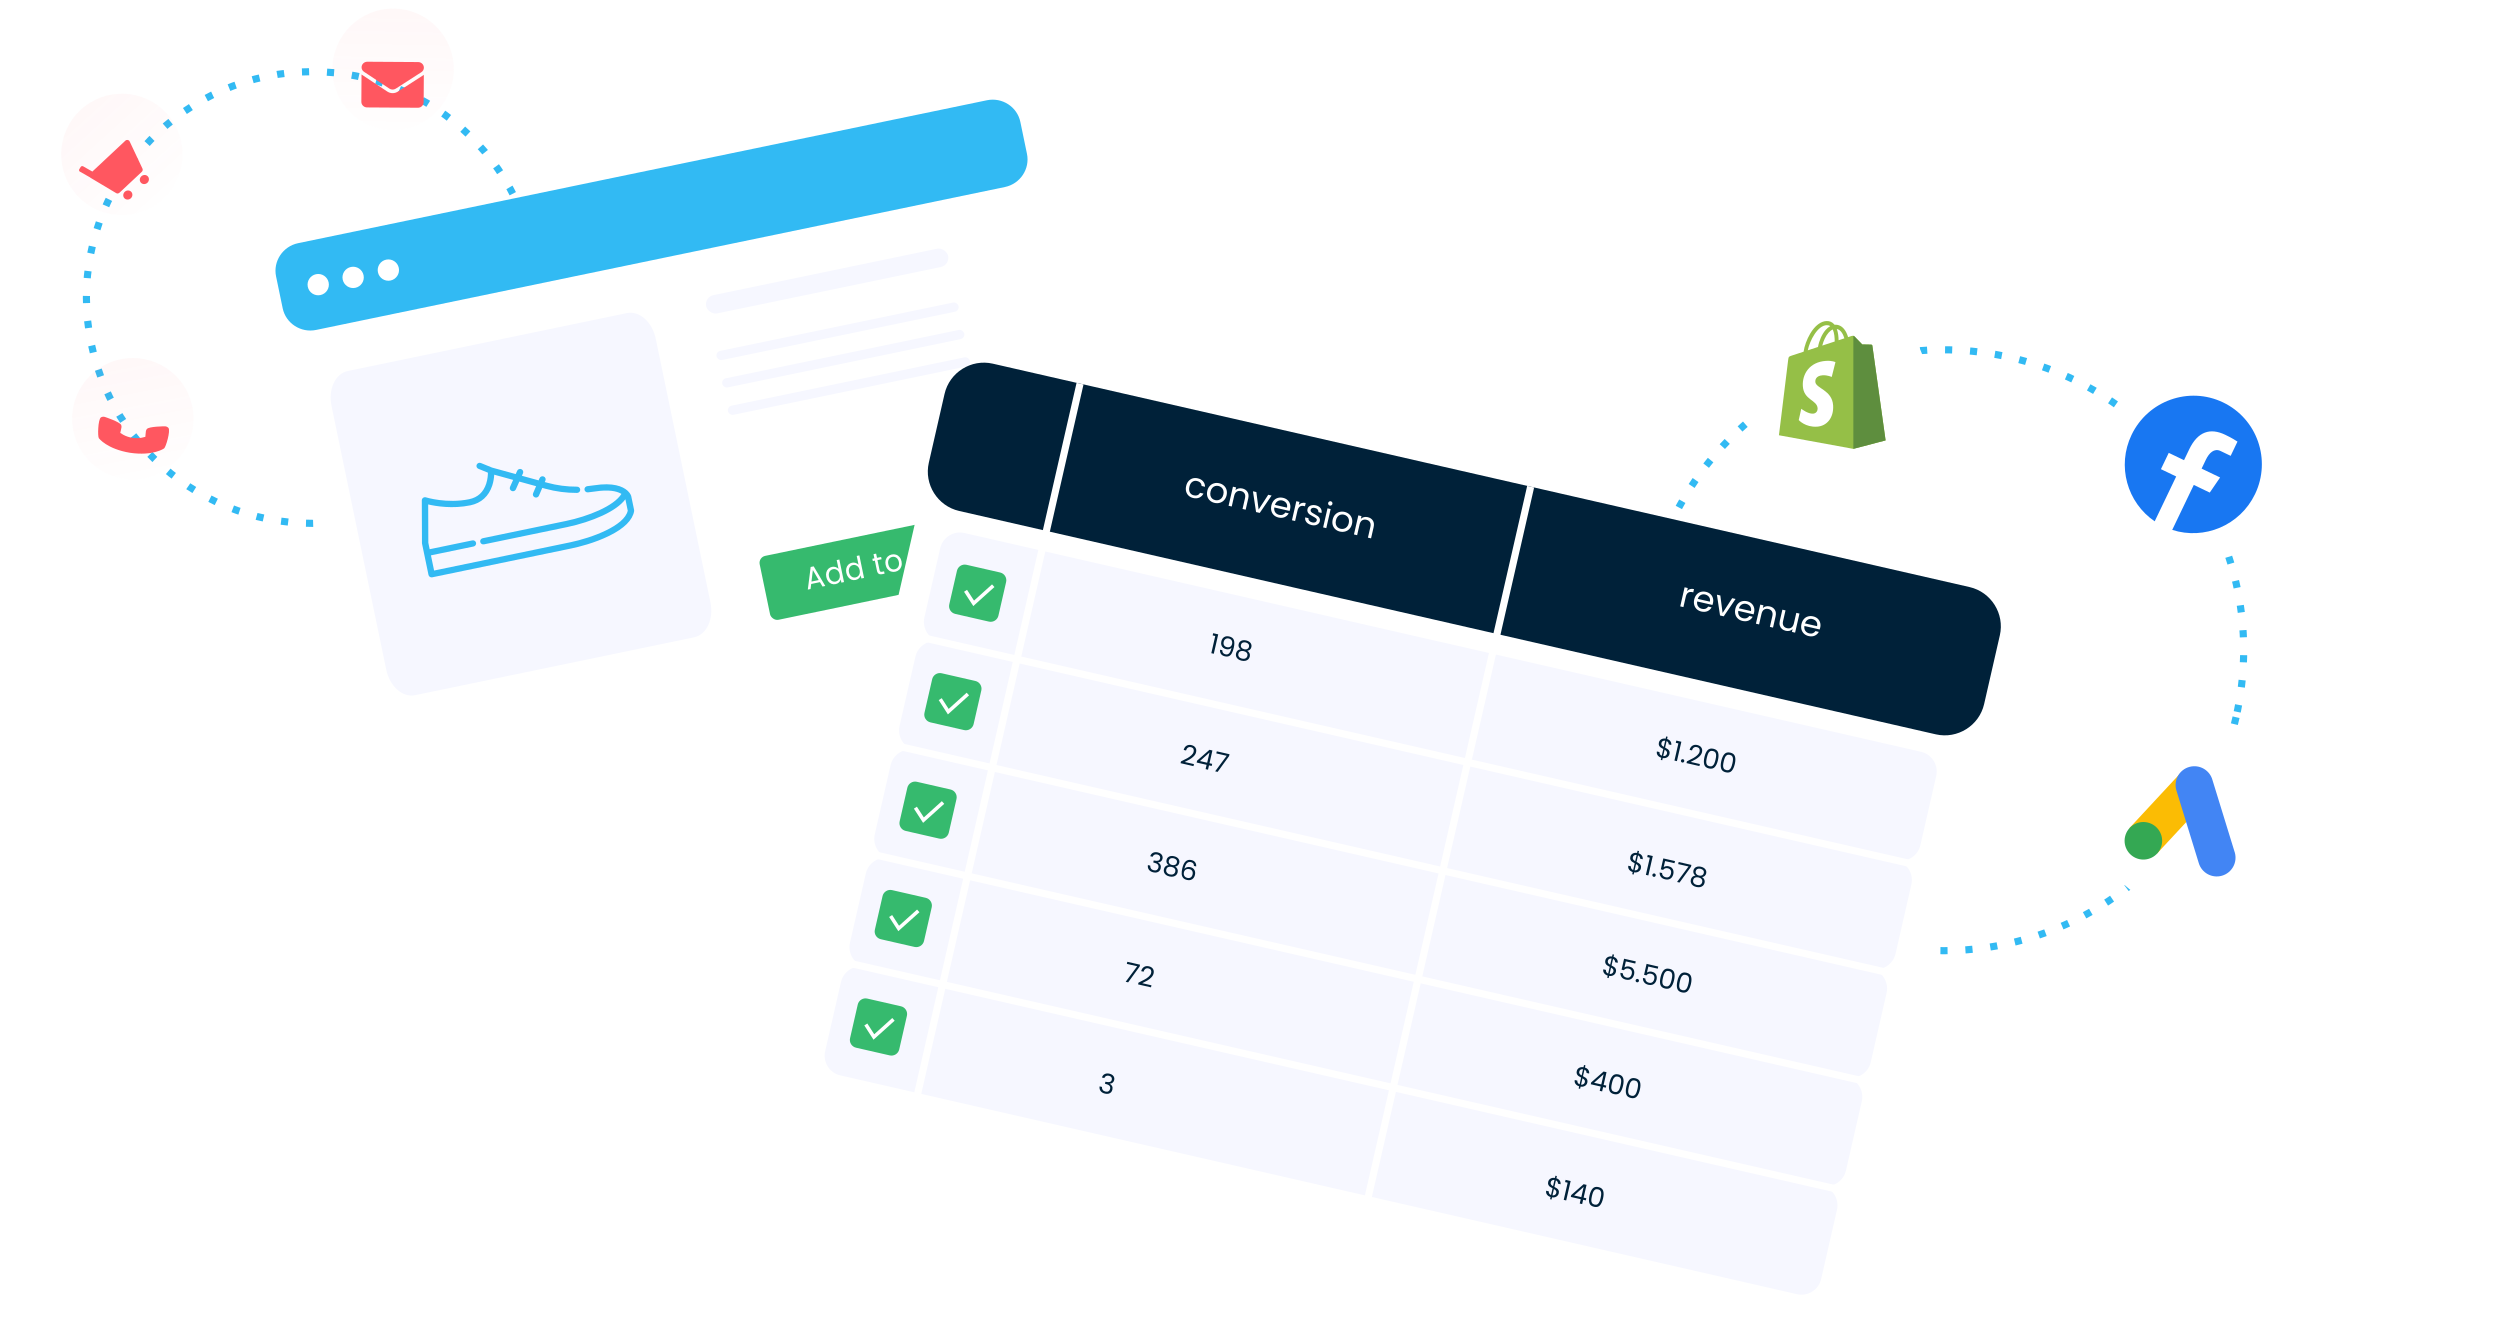 <svg width="700" height="371" viewBox="0 0 700 371" fill="none" xmlns="http://www.w3.org/2000/svg">
<g clip-path="url(#clip0_7120_180)">
<circle cx="87.431" cy="83.304" r="63.224" transform="rotate(-11.722 87.431 83.304)" stroke="#32BAF3" stroke-width="2" stroke-dasharray="2 5"/>
<circle cx="544.102" cy="182.068" r="84.109" transform="rotate(12.883 544.102 182.068)" stroke="#32BAF3" stroke-width="2" stroke-dasharray="2 5"/>
<g filter="url(#filter0_bii_7120_180)">
<circle cx="34.132" cy="47.687" r="17" transform="rotate(-43.105 34.132 47.687)" fill="url(#paint0_linear_7120_180)" fill-opacity="0.05"/>
</g>
<g filter="url(#filter1_bii_7120_180)">
<circle cx="37.2" cy="121.699" r="17" transform="rotate(-11.722 37.2 121.699)" fill="url(#paint1_linear_7120_180)" fill-opacity="0.05"/>
</g>
<g filter="url(#filter2_bii_7120_180)">
<circle cx="110.065" cy="23.863" r="17" transform="rotate(0.37 110.065 23.863)" fill="url(#paint2_linear_7120_180)" fill-opacity="0.05"/>
</g>
<path d="M36.748 53.708C36.28 53.207 35.471 53.203 34.941 53.699C34.412 54.194 34.363 55.001 34.831 55.502C35.299 56.002 36.108 56.006 36.637 55.511C37.167 55.015 37.216 54.208 36.748 53.708ZM22.21 47.369L22.578 46.767C22.727 46.523 23.041 46.434 23.278 46.569L25.861 48.036L35.093 39.395C35.477 39.037 36.078 39.13 36.291 39.581L39.893 47.215C40.032 47.511 39.955 47.873 39.704 48.108L33.455 53.957C33.197 54.199 32.819 54.247 32.532 54.075L25.355 49.787C25.297 49.752 25.245 49.711 25.202 49.664L22.371 48.057C22.134 47.922 22.061 47.614 22.21 47.369ZM41.381 49.372C40.912 48.871 40.104 48.867 39.574 49.363C39.045 49.859 38.995 50.666 39.464 51.166C39.932 51.666 40.74 51.67 41.27 51.175C41.799 50.679 41.849 49.872 41.381 49.372Z" fill="#FF5760"/>
<path d="M46.145 119.368C46.084 119.366 41.817 119.39 41.155 120.095C40.836 120.428 40.809 120.83 40.754 121.638C40.745 121.767 40.724 122.08 40.697 122.309C40.368 122.417 40.032 122.5 39.691 122.559C37.938 122.874 36.13 122.591 34.556 121.757C34.249 121.597 33.955 121.414 33.674 121.212C33.72 120.984 33.794 120.68 33.827 120.55C34.019 119.769 34.117 119.377 33.914 118.962C33.491 118.104 29.422 116.758 29.383 116.748C29.196 116.685 28.997 116.663 28.801 116.685C28.605 116.707 28.417 116.773 28.249 116.877C27.433 117.473 27.308 122.198 27.68 122.707C27.701 122.737 29.939 125.714 36.403 126.78C42.877 127.735 45.915 125.583 45.945 125.561C46.455 125.189 47.777 120.652 47.181 119.836C47.054 119.686 46.895 119.566 46.716 119.485C46.537 119.404 46.342 119.364 46.145 119.368Z" fill="#FF5760"/>
<path d="M111.378 25.662C110.941 25.942 110.436 26.088 109.917 26.085C109.397 26.082 108.894 25.929 108.461 25.643L101.343 20.93C101.304 20.904 101.265 20.877 101.227 20.849L101.178 28.495C101.172 29.372 101.895 30.073 102.774 30.078L117.007 30.17C117.903 30.176 118.618 29.469 118.624 28.608L118.673 20.961C118.635 20.989 118.596 21.016 118.556 21.041L111.378 25.662ZM101.916 20.101L109.034 24.814C109.304 24.992 109.613 25.083 109.924 25.085C110.233 25.087 110.544 25 110.816 24.825L117.995 20.205C118.424 19.929 118.683 19.463 118.686 18.959C118.691 18.093 117.976 17.382 117.09 17.377L102.856 17.285C101.971 17.279 101.246 17.98 101.24 18.848C101.237 19.351 101.489 19.819 101.916 20.101Z" fill="#FF5760"/>
<g filter="url(#filter3_d_7120_180)">
<path d="M275.777 28.189L84.031 67.974C79.431 68.928 76.423 73.171 77.311 77.45L104.072 206.428C104.96 210.707 109.408 213.402 114.007 212.448L305.753 172.663C310.352 171.709 313.361 167.466 312.473 163.187L285.712 34.209C284.824 29.93 280.376 27.235 275.777 28.189Z" fill="white"/>
</g>
<path fill-rule="evenodd" clip-rule="evenodd" d="M83.463 68.091L276.344 28.071C280.612 27.186 284.821 29.917 285.698 34.14L287.551 43.074C288.428 47.298 285.652 51.478 281.384 52.363L88.504 92.384C84.236 93.269 80.026 90.538 79.15 86.315L77.296 77.381C76.42 73.157 79.195 68.977 83.463 68.091Z" fill="#32BAF3"/>
<path d="M89.708 82.62C91.322 82.285 92.359 80.705 92.024 79.091C91.689 77.477 90.11 76.44 88.496 76.775C86.882 77.11 85.845 78.69 86.18 80.304C86.514 81.918 88.094 82.955 89.708 82.62Z" fill="white"/>
<path d="M99.484 80.592C101.098 80.257 102.135 78.678 101.8 77.064C101.465 75.45 99.885 74.413 98.272 74.748C96.657 75.082 95.621 76.662 95.956 78.276C96.29 79.89 97.87 80.927 99.484 80.592Z" fill="white"/>
<path d="M109.348 78.545C110.962 78.21 111.999 76.63 111.664 75.016C111.329 73.402 109.749 72.365 108.135 72.7C106.521 73.035 105.484 74.615 105.819 76.229C106.154 77.843 107.734 78.88 109.348 78.545Z" fill="white"/>
<path d="M175.535 87.662L97.378 103.878C93.894 104.601 91.856 108.979 92.826 113.656L108.147 187.494C109.117 192.172 112.729 195.377 116.213 194.654L194.37 178.438C197.855 177.714 199.893 173.337 198.922 168.66L183.602 94.821C182.631 90.144 179.02 86.939 175.535 87.662Z" fill="#F6F7FF"/>
<path d="M176.721 138.814C176.7 138.75 176.501 138.16 175.828 137.505C175.773 137.435 175.707 137.375 175.633 137.323C174.369 136.221 171.729 135.047 166.36 135.882C165.731 135.98 165.093 136.06 164.463 136.12C163.974 136.167 163.61 136.595 163.655 137.078C163.698 137.56 164.131 137.914 164.622 137.867C165.288 137.803 165.963 137.719 166.626 137.616C170.485 137.016 172.584 137.552 173.666 138.108C173.786 138.17 173.895 138.233 173.996 138.296C171.876 141.718 164.616 144.59 158.454 145.868L135.157 150.702C134.675 150.802 134.364 151.267 134.462 151.742C134.56 152.216 135.031 152.52 135.513 152.42L158.809 147.586C162.214 146.88 165.801 145.718 168.65 144.399C171.689 142.992 173.852 141.449 175.107 139.799L175.77 142.994C174.836 147.223 165.688 150.591 159.691 151.836L121.547 159.75L120.665 155.499L132.601 153.023C133.084 152.923 133.396 152.457 133.298 151.983C133.199 151.509 132.728 151.206 132.245 151.306L120.308 153.782L119.933 151.971L119.891 141.243C122.002 141.738 126.679 142.538 131.738 141.488C134.757 140.861 136.867 138.944 137.837 135.943C138.207 134.798 138.34 133.706 138.383 132.914L143.677 134.367L142.811 136.316C142.613 136.761 142.818 137.278 143.269 137.469C143.444 137.544 143.631 137.558 143.805 137.522C144.079 137.465 144.323 137.283 144.444 137.01L145.407 134.842L150.112 136.134L149.267 138.1C149.074 138.548 149.287 139.061 149.74 139.247C149.913 139.319 150.095 139.331 150.265 139.296C150.543 139.238 150.79 139.052 150.908 138.775L151.839 136.608L152.738 136.855C155.597 137.64 158.569 138.031 161.57 138.019C162.062 138.017 162.463 137.622 162.464 137.138C162.465 136.653 162.067 136.262 161.574 136.264C158.737 136.276 155.928 135.906 153.227 135.164L152.54 134.976L152.716 134.566C152.909 134.119 152.697 133.604 152.243 133.419C151.79 133.232 151.267 133.444 151.074 133.892L150.812 134.501L146.129 133.216L146.436 132.524C146.634 132.078 146.429 131.563 145.979 131.37C145.528 131.179 145.001 131.384 144.804 131.829L144.399 132.741L137.788 130.925L134.642 129.642C134.189 129.457 133.666 129.67 133.474 130.118C133.284 130.566 133.496 131.079 133.95 131.264L136.617 132.353C136.613 133 136.541 134.176 136.139 135.421C135.364 137.813 133.764 139.276 131.381 139.77C125.138 141.066 119.329 139.279 119.272 139.261C119 139.175 118.701 139.223 118.47 139.391C118.238 139.558 118.102 139.824 118.103 140.106L118.149 152.059C118.149 152.121 118.154 152.184 118.168 152.247L118.74 155.004C118.74 155.006 118.741 155.009 118.741 155.012L119.978 160.972C120.076 161.446 120.547 161.749 121.03 161.649L160.047 153.553C161.819 153.186 166.395 152.105 170.625 150.014C174.791 147.954 177.123 145.637 177.557 143.124C177.575 143.017 177.574 142.908 177.552 142.801L176.742 138.897C176.736 138.868 176.729 138.841 176.721 138.814Z" fill="#32BAF3"/>
<rect x="197.186" y="83.169" width="69.206" height="5.223" rx="2.612" transform="rotate(-11.722 197.186 83.169)" fill="#F6F7FF"/>
<rect x="200.368" y="98.512" width="69.206" height="2.612" rx="1.306" transform="rotate(-11.722 200.368 98.512)" fill="#F6F7FF"/>
<rect x="201.962" y="106.183" width="69.206" height="2.612" rx="1.306" transform="rotate(-11.722 201.962 106.183)" fill="#F6F7FF"/>
<rect x="203.554" y="113.854" width="69.206" height="2.612" rx="1.306" transform="rotate(-11.722 203.554 113.854)" fill="#F6F7FF"/>
<rect x="212.306" y="156.046" width="69.206" height="18.281" rx="2" transform="rotate(-11.722 212.306 156.046)" fill="#36BA6E"/>
<path d="M229.582 163.004L227.134 163.512L226.958 164.928L226.185 165.089L226.986 158.753L227.832 158.578L231.08 164.073L230.306 164.233L229.582 163.004ZM229.241 162.416L227.603 159.622L227.212 162.837L229.241 162.416ZM231.362 161.558C231.263 161.079 231.268 160.642 231.376 160.246C231.483 159.844 231.674 159.51 231.949 159.246C232.23 158.979 232.569 158.805 232.966 158.723C233.31 158.651 233.647 158.67 233.977 158.781C234.307 158.884 234.578 159.055 234.79 159.296L234.276 156.822L235.017 156.668L236.328 162.984L235.587 163.138L235.404 162.259C235.318 162.568 235.151 162.842 234.904 163.083C234.656 163.319 234.342 163.476 233.96 163.555C233.569 163.636 233.19 163.608 232.826 163.471C232.467 163.331 232.158 163.095 231.899 162.763C231.639 162.432 231.46 162.029 231.362 161.558ZM235.1 160.791C235.026 160.438 234.896 160.144 234.708 159.91C234.519 159.677 234.295 159.515 234.036 159.426C233.781 159.331 233.517 159.311 233.243 159.368C232.969 159.425 232.734 159.545 232.537 159.729C232.34 159.912 232.202 160.148 232.122 160.438C232.041 160.727 232.038 161.049 232.111 161.402C232.186 161.76 232.318 162.059 232.508 162.299C232.697 162.533 232.918 162.698 233.173 162.793C233.426 162.883 233.69 162.899 233.964 162.842C234.237 162.785 234.473 162.666 234.67 162.482C234.871 162.292 235.012 162.052 235.092 161.763C235.17 161.467 235.173 161.144 235.1 160.791ZM236.965 160.395C236.865 159.917 236.87 159.48 236.978 159.084C237.085 158.681 237.276 158.348 237.552 158.083C237.832 157.816 238.171 157.643 238.568 157.56C238.911 157.489 239.248 157.508 239.579 157.618C239.909 157.722 240.179 157.893 240.392 158.134L239.879 155.659L240.619 155.506L241.929 161.822L241.189 161.975L241.007 161.096C240.919 161.405 240.753 161.68 240.506 161.921C240.258 162.157 239.943 162.314 239.562 162.393C239.171 162.474 238.793 162.446 238.428 162.308C238.069 162.169 237.759 161.933 237.5 161.601C237.241 161.269 237.063 160.867 236.965 160.395ZM240.703 159.628C240.629 159.275 240.498 158.981 240.31 158.748C240.121 158.514 239.897 158.353 239.638 158.264C239.383 158.169 239.118 158.149 238.845 158.206C238.571 158.263 238.336 158.383 238.139 158.567C237.942 158.75 237.803 158.986 237.723 159.276C237.643 159.565 237.64 159.886 237.713 160.24C237.787 160.598 237.92 160.897 238.109 161.137C238.298 161.37 238.52 161.535 238.775 161.63C239.028 161.721 239.292 161.737 239.566 161.68C239.839 161.623 240.075 161.504 240.272 161.32C240.473 161.13 240.614 160.89 240.694 160.601C240.772 160.305 240.776 159.981 240.703 159.628ZM245.692 156.83L246.264 159.587C246.311 159.815 246.391 159.967 246.502 160.045C246.612 160.117 246.78 160.13 247.006 160.083L247.545 159.971L247.682 160.628L247.021 160.765C246.613 160.85 246.287 160.814 246.041 160.657C245.796 160.5 245.626 160.194 245.532 159.739L244.96 156.982L244.388 157.101L244.255 156.461L244.827 156.342L244.583 155.164L245.315 155.012L245.559 156.19L246.711 155.951L246.844 156.591L245.692 156.83ZM250.67 160.088C250.257 160.174 249.861 160.152 249.481 160.023C249.108 159.894 248.785 159.666 248.517 159.342C248.252 159.012 248.07 158.604 247.969 158.12C247.87 157.642 247.879 157.201 247.997 156.797C248.119 156.386 248.329 156.049 248.627 155.785C248.923 155.515 249.281 155.338 249.7 155.251C250.119 155.164 250.518 155.184 250.897 155.314C251.275 155.437 251.6 155.661 251.868 155.985C252.142 156.308 252.329 156.711 252.429 157.195C252.53 157.678 252.517 158.127 252.39 158.538C252.266 158.944 252.054 159.282 251.752 159.552C251.449 159.823 251.088 160.001 250.67 160.088ZM250.528 159.405C250.792 159.351 251.025 159.234 251.229 159.056C251.432 158.877 251.576 158.642 251.662 158.351C251.753 158.06 251.759 157.726 251.681 157.35C251.603 156.974 251.467 156.671 251.273 156.437C251.079 156.204 250.857 156.05 250.605 155.97C250.353 155.887 250.095 155.871 249.832 155.926C249.563 155.982 249.331 156.099 249.132 156.276C248.938 156.448 248.801 156.677 248.721 156.967C248.641 157.257 248.64 157.589 248.718 157.965C248.797 158.346 248.928 158.654 249.111 158.89C249.3 159.123 249.517 159.283 249.765 159.368C250.011 159.447 250.266 159.46 250.528 159.405ZM255.588 156.54C255.487 156.056 255.491 155.616 255.599 155.22C255.707 154.818 255.9 154.483 256.181 154.218C256.467 153.95 256.82 153.773 257.238 153.687C257.78 153.574 258.255 153.622 258.661 153.827C259.073 154.033 259.387 154.371 259.603 154.842L258.813 155.006C258.68 154.738 258.486 154.544 258.231 154.424C257.982 154.304 257.696 154.277 257.375 154.344C256.956 154.431 256.65 154.654 256.456 155.015C256.26 155.37 256.221 155.827 256.337 156.384C256.454 156.948 256.673 157.356 256.994 157.609C257.316 157.864 257.686 157.947 258.104 157.86C258.426 157.794 258.678 157.658 258.86 157.454C259.041 157.25 259.141 156.992 259.16 156.679L259.95 156.515C259.931 157.019 259.775 157.451 259.48 157.815C259.186 158.173 258.771 158.407 258.241 158.517C257.822 158.604 257.428 158.582 257.06 158.451C256.696 158.319 256.385 158.089 256.127 157.763C255.869 157.436 255.689 157.029 255.588 156.54ZM260.637 155.483C260.538 155.005 260.543 154.568 260.651 154.172C260.758 153.769 260.95 153.436 261.225 153.171C261.504 152.905 261.841 152.732 262.233 152.65C262.62 152.57 262.973 152.588 263.294 152.706C263.616 152.823 263.874 153.001 264.069 153.24L263.892 152.386L264.632 152.233L265.602 156.91L264.862 157.063L264.682 156.192C264.593 156.496 264.423 156.769 264.171 157.01C263.923 157.247 263.608 157.403 263.227 157.483C262.835 157.564 262.46 157.535 262.101 157.396C261.742 157.257 261.433 157.021 261.173 156.689C260.914 156.357 260.735 155.955 260.637 155.483ZM264.376 154.716C264.302 154.363 264.171 154.07 263.983 153.836C263.794 153.602 263.569 153.441 263.311 153.352C263.056 153.257 262.792 153.237 262.518 153.294C262.244 153.351 262.009 153.471 261.812 153.655C261.615 153.838 261.476 154.074 261.396 154.364C261.316 154.653 261.313 154.974 261.387 155.328C261.461 155.686 261.593 155.985 261.782 156.225C261.971 156.459 262.193 156.623 262.448 156.719C262.701 156.809 262.965 156.825 263.239 156.768C263.513 156.711 263.748 156.592 263.945 156.408C264.146 156.218 264.287 155.978 264.367 155.689C264.445 155.393 264.449 155.069 264.376 154.716ZM266.922 152.55C266.995 152.255 267.135 152.011 267.34 151.813C267.55 151.615 267.828 151.481 268.172 151.409L268.338 152.211L268.145 152.252C267.324 152.422 267.011 152.98 267.207 153.924L267.735 156.467L267.002 156.62L266.031 151.943L266.765 151.79L266.922 152.55ZM270.222 151.74L270.794 154.498C270.841 154.725 270.921 154.877 271.033 154.955C271.142 155.027 271.31 155.04 271.536 154.993L272.075 154.881L272.212 155.539L271.551 155.676C271.143 155.76 270.817 155.724 270.571 155.568C270.327 155.411 270.156 155.105 270.062 154.649L269.49 151.892L268.918 152.011L268.785 151.371L269.357 151.252L269.113 150.074L269.845 149.922L270.089 151.101L271.241 150.862L271.374 151.501L270.222 151.74Z" fill="white"/>
<g filter="url(#filter4_d_7120_180)">
<path fill-rule="evenodd" clip-rule="evenodd" d="M277.987 101.83L551.473 164.379C557.52 165.762 561.341 171.844 559.959 177.886L518.102 360.899C516.72 366.941 510.635 370.758 504.588 369.375L231.102 306.825C225.055 305.442 221.234 299.36 222.616 293.318L264.473 110.305C265.855 104.263 271.94 100.447 277.987 101.83Z" fill="white"/>
<path fill-rule="evenodd" clip-rule="evenodd" d="M277.987 101.827L551.473 164.377C557.52 165.76 561.341 171.841 559.959 177.884L555.555 197.143C554.173 203.185 548.088 207.001 542.041 205.618L268.555 143.068C262.508 141.685 258.687 135.604 260.069 129.561L264.473 110.302C265.855 104.26 271.94 100.444 277.987 101.827Z" fill="#002139"/>
<path fill-rule="evenodd" clip-rule="evenodd" d="M270.031 149.245L537.888 210.507C540.912 211.199 542.834 214.232 542.139 217.273L537.707 236.651C537.016 239.672 533.981 241.593 530.938 240.897L263.081 179.634C260.057 178.943 258.135 175.91 258.83 172.869L263.262 153.49C263.953 150.469 266.988 148.549 270.031 149.245Z" fill="#F6F7FF"/>
<path fill-rule="evenodd" clip-rule="evenodd" d="M263.079 179.634L530.936 240.897C533.959 241.588 535.882 244.621 535.186 247.662L530.754 267.041C530.063 270.062 527.029 271.982 523.985 271.286L256.128 210.024C253.105 209.332 251.182 206.299 251.878 203.258L256.31 183.88C257.001 180.858 260.035 178.938 263.079 179.634Z" fill="#F6F7FF"/>
<path fill-rule="evenodd" clip-rule="evenodd" d="M256.134 210.004L523.991 271.266C527.015 271.958 528.938 274.991 528.242 278.032L523.81 297.41C523.119 300.431 520.084 302.352 517.041 301.656L249.184 240.393C246.16 239.702 244.238 236.669 244.933 233.628L249.365 214.249C250.056 211.228 253.091 209.308 256.134 210.004Z" fill="#F6F7FF"/>
<path fill-rule="evenodd" clip-rule="evenodd" d="M249.196 240.334L517.053 301.596C520.076 302.288 521.999 305.321 521.304 308.362L516.871 327.741C516.18 330.762 513.146 332.682 510.102 331.986L242.245 270.724C239.222 270.032 237.299 266.999 237.995 263.958L242.427 244.579C243.118 241.558 246.153 239.638 249.196 240.334Z" fill="#F6F7FF"/>
<path fill-rule="evenodd" clip-rule="evenodd" d="M242.245 270.723L510.102 331.985C513.126 332.677 515.048 335.71 514.353 338.751L509.921 358.13C509.23 361.151 506.195 363.071 503.152 362.375L235.295 301.113C232.271 300.421 230.349 297.388 231.044 294.347L235.476 274.968C236.167 271.947 239.202 270.027 242.245 270.723Z" fill="#F6F7FF"/>
<path fill-rule="evenodd" clip-rule="evenodd" d="M270.612 158.141L280.041 160.298C281.234 160.571 281.986 161.767 281.714 162.96L279.559 172.381C279.286 173.573 278.089 174.324 276.895 174.051L267.467 171.895C266.273 171.622 265.521 170.425 265.794 169.233L267.949 159.812C268.222 158.619 269.419 157.868 270.612 158.141Z" fill="#36BA6E"/>
<path fill-rule="evenodd" clip-rule="evenodd" d="M263.668 188.512L273.097 190.668C274.29 190.941 275.042 192.138 274.769 193.33L272.615 202.751C272.342 203.944 271.144 204.695 269.951 204.422L260.522 202.265C259.329 201.992 258.577 200.796 258.85 199.603L261.005 190.182C261.277 188.99 262.475 188.239 263.668 188.512Z" fill="#36BA6E"/>
<path fill-rule="evenodd" clip-rule="evenodd" d="M256.717 218.9L266.145 221.057C267.339 221.33 268.091 222.527 267.818 223.719L265.663 233.14C265.391 234.333 264.193 235.084 263 234.811L253.571 232.654C252.378 232.381 251.626 231.184 251.899 229.992L254.053 220.571C254.326 219.378 255.524 218.627 256.717 218.9Z" fill="#36BA6E"/>
<path fill-rule="evenodd" clip-rule="evenodd" d="M249.779 249.23L259.207 251.386C260.401 251.659 261.153 252.856 260.88 254.049L258.725 263.47C258.453 264.662 257.255 265.413 256.062 265.14L246.633 262.984C245.44 262.711 244.688 261.514 244.961 260.322L247.115 250.901C247.388 249.708 248.586 248.957 249.779 249.23Z" fill="#36BA6E"/>
<path fill-rule="evenodd" clip-rule="evenodd" d="M242.835 279.601L252.263 281.757C253.457 282.03 254.209 283.227 253.936 284.42L251.781 293.841C251.508 295.033 250.311 295.784 249.117 295.511L239.689 293.355C238.496 293.082 237.744 291.885 238.016 290.692L240.171 281.271C240.444 280.079 241.641 279.328 242.835 279.601Z" fill="#36BA6E"/>
<path d="M428.583 136.274L382.498 337.771" stroke="white" stroke-width="2" stroke-miterlimit="22.926"/>
<path d="M302.412 107.417L255.813 311.16" stroke="white" stroke-width="2" stroke-miterlimit="22.926"/>
<path d="M270.35 165.423L272.624 168.934L278.107 163.997" stroke="white" stroke-miterlimit="22.926"/>
<path d="M256.31 226.149L258.569 229.636L264.052 224.699" stroke="white" stroke-miterlimit="22.926"/>
<path d="M263.263 195.76L265.518 199.266L271.001 194.329" stroke="white" stroke-miterlimit="22.926"/>
<path d="M249.375 256.48L251.633 259.966L257.112 255.049" stroke="white" stroke-miterlimit="22.926"/>
<path d="M242.43 286.849L244.685 290.355L250.168 285.418" stroke="white" stroke-miterlimit="22.926"/>
<path d="M332.125 136.081C332.252 135.528 332.472 135.073 332.787 134.714C333.103 134.349 333.482 134.097 333.924 133.958C334.372 133.822 334.85 133.811 335.357 133.927C336.013 134.077 336.516 134.36 336.866 134.775C337.222 135.191 337.403 135.698 337.411 136.295L336.455 136.076C336.439 135.73 336.319 135.433 336.095 135.183C335.878 134.935 335.575 134.767 335.185 134.678C334.678 134.562 334.229 134.644 333.836 134.923C333.446 135.196 333.177 135.651 333.032 136.288C332.885 136.932 332.927 137.464 333.159 137.887C333.39 138.309 333.76 138.578 334.266 138.694C334.656 138.783 335.002 138.767 335.304 138.644C335.605 138.522 335.843 138.302 336.018 137.987L336.974 138.205C336.706 138.718 336.319 139.092 335.815 139.325C335.312 139.552 334.738 139.592 334.095 139.445C333.588 139.329 333.162 139.112 332.818 138.794C332.48 138.477 332.248 138.085 332.122 137.619C331.996 137.152 331.997 136.64 332.125 136.081ZM340.075 140.812C339.574 140.698 339.145 140.48 338.788 140.159C338.437 139.839 338.192 139.445 338.053 138.975C337.922 138.501 337.92 137.988 338.047 137.435C338.171 136.889 338.398 136.435 338.727 136.073C339.065 135.705 339.463 135.458 339.923 135.331C340.384 135.197 340.869 135.188 341.376 135.304C341.882 135.42 342.315 135.638 342.672 135.959C343.031 136.274 343.28 136.666 343.419 137.135C343.564 137.606 343.573 138.118 343.447 138.67C343.321 139.223 343.086 139.682 342.742 140.048C342.407 140.409 342.005 140.655 341.537 140.788C341.069 140.92 340.582 140.928 340.075 140.812ZM340.253 140.032C340.571 140.105 340.887 140.099 341.201 140.013C341.515 139.928 341.79 139.755 342.028 139.495C342.271 139.236 342.442 138.892 342.54 138.463C342.639 138.034 342.637 137.651 342.537 137.313C342.436 136.976 342.266 136.704 342.025 136.499C341.787 136.287 341.508 136.144 341.19 136.072C340.865 135.997 340.549 136.004 340.242 136.091C339.942 136.173 339.677 136.345 339.447 136.606C339.216 136.868 339.051 137.214 338.953 137.642C338.854 138.078 338.848 138.463 338.935 138.798C339.029 139.134 339.192 139.407 339.425 139.617C339.658 139.821 339.935 139.96 340.253 140.032ZM347.847 136.774C348.497 136.922 348.978 137.241 349.29 137.729C349.604 138.212 349.676 138.823 349.507 139.564L348.787 142.713L347.909 142.512L348.601 139.49C348.722 138.957 348.682 138.52 348.48 138.18C348.278 137.833 347.947 137.607 347.486 137.501C347.018 137.394 346.611 137.455 346.264 137.684C345.925 137.914 345.691 138.308 345.563 138.867L344.887 141.821L344 141.618L345.222 136.276L346.109 136.479L345.935 137.239C346.173 137.006 346.459 136.849 346.792 136.768C347.131 136.689 347.483 136.69 347.847 136.774ZM352.412 142.68L355.103 138.536L356.049 138.752L352.731 143.615L351.698 143.378L350.824 137.557L351.779 137.775L352.412 142.68ZM361.232 142.533C361.193 142.702 361.143 142.878 361.08 143.062L356.81 142.086C356.722 142.62 356.807 143.073 357.063 143.446C357.328 143.815 357.694 144.052 358.162 144.159C358.546 144.247 358.884 144.232 359.178 144.115C359.479 143.992 359.716 143.793 359.889 143.518L360.844 143.737C360.583 144.217 360.202 144.571 359.698 144.798C359.197 145.018 358.627 145.056 357.99 144.91C357.484 144.794 357.055 144.576 356.704 144.257C356.359 143.938 356.121 143.545 355.989 143.077C355.858 142.603 355.856 142.09 355.982 141.537C356.108 140.985 356.329 140.526 356.645 140.16C356.962 139.795 357.343 139.547 357.79 139.417C358.245 139.282 358.732 139.273 359.252 139.392C359.759 139.508 360.182 139.721 360.522 140.031C360.861 140.342 361.09 140.715 361.209 141.153C361.336 141.585 361.343 142.045 361.232 142.533ZM360.358 142.138C360.435 141.8 360.427 141.494 360.332 141.219C360.239 140.938 360.077 140.706 359.845 140.523C359.621 140.335 359.354 140.205 359.042 140.134C358.593 140.031 358.177 140.087 357.793 140.3C357.416 140.514 357.147 140.87 356.985 141.367L360.358 142.138ZM363.656 141.405C363.882 141.135 364.157 140.948 364.481 140.845C364.812 140.743 365.186 140.739 365.602 140.834L365.392 141.751L365.158 141.697C364.164 141.47 363.543 141.895 363.297 142.974L362.632 145.879L361.745 145.676L362.967 140.334L363.854 140.537L363.656 141.405ZM367.253 147.028C366.843 146.935 366.492 146.782 366.198 146.572C365.906 146.354 365.694 146.101 365.562 145.811C365.431 145.514 365.393 145.201 365.448 144.872L366.365 145.081C366.33 145.354 366.403 145.6 366.586 145.819C366.775 146.04 367.051 146.192 367.415 146.275C367.753 146.353 368.036 146.339 368.265 146.234C368.495 146.129 368.635 145.963 368.687 145.736C368.741 145.502 368.676 145.306 368.493 145.148C368.312 144.983 368.017 144.796 367.606 144.586C367.234 144.391 366.933 144.213 366.703 144.051C366.481 143.884 366.303 143.676 366.169 143.426C366.042 143.171 366.019 142.872 366.097 142.527C366.16 142.254 366.298 142.023 366.513 141.833C366.727 141.642 366.999 141.516 367.327 141.455C367.658 141.387 368.014 141.396 368.398 141.484C368.989 141.619 369.433 141.878 369.728 142.26C370.024 142.642 370.125 143.096 370.032 143.622L369.145 143.419C369.19 143.135 369.127 142.885 368.958 142.669C368.795 142.454 368.541 142.307 368.197 142.228C367.878 142.155 367.609 142.165 367.39 142.259C367.17 142.352 367.035 142.509 366.984 142.73C366.944 142.906 366.966 143.065 367.05 143.207C367.142 143.344 367.264 143.468 367.416 143.578C367.577 143.683 367.8 143.813 368.086 143.967C368.446 144.159 368.734 144.334 368.951 144.493C369.169 144.646 369.34 144.842 369.462 145.082C369.592 145.324 369.623 145.608 369.555 145.934C369.488 146.226 369.347 146.471 369.131 146.668C368.915 146.865 368.641 146.997 368.311 147.065C367.989 147.128 367.636 147.116 367.253 147.028ZM372.353 141.568C372.184 141.529 372.055 141.438 371.965 141.294C371.874 141.151 371.848 140.994 371.887 140.825C371.926 140.656 372.017 140.527 372.161 140.437C372.304 140.346 372.461 140.321 372.63 140.359C372.792 140.396 372.915 140.486 372.999 140.628C373.089 140.772 373.115 140.928 373.076 141.097C373.038 141.266 372.947 141.396 372.803 141.486C372.666 141.578 372.516 141.605 372.353 141.568ZM372.584 142.534L371.362 147.876L370.475 147.673L371.697 142.331L372.584 142.534ZM375.184 148.842C374.683 148.728 374.254 148.51 373.897 148.189C373.546 147.869 373.301 147.475 373.162 147.005C373.031 146.531 373.029 146.017 373.156 145.465C373.28 144.919 373.507 144.465 373.836 144.103C374.174 143.735 374.572 143.488 375.032 143.36C375.494 143.227 375.978 143.218 376.485 143.334C376.992 143.45 377.424 143.668 377.781 143.989C378.14 144.304 378.389 144.696 378.528 145.165C378.673 145.636 378.682 146.148 378.556 146.7C378.43 147.253 378.195 147.712 377.851 148.078C377.516 148.439 377.114 148.685 376.646 148.818C376.178 148.95 375.691 148.958 375.184 148.842ZM375.362 148.062C375.68 148.135 375.997 148.129 376.31 148.043C376.624 147.958 376.899 147.785 377.137 147.524C377.38 147.266 377.551 146.922 377.65 146.493C377.748 146.064 377.746 145.681 377.646 145.343C377.545 145.005 377.375 144.734 377.135 144.529C376.896 144.317 376.617 144.174 376.299 144.101C375.974 144.027 375.658 144.034 375.351 144.121C375.051 144.203 374.786 144.374 374.556 144.636C374.325 144.898 374.16 145.243 374.062 145.672C373.963 146.108 373.957 146.493 374.044 146.827C374.138 147.164 374.301 147.437 374.534 147.647C374.767 147.851 375.044 147.989 375.362 148.062ZM382.956 144.803C383.606 144.952 384.087 145.271 384.399 145.759C384.713 146.241 384.785 146.853 384.616 147.594L383.896 150.742L383.018 150.542L383.71 147.52C383.831 146.987 383.791 146.55 383.589 146.21C383.388 145.863 383.056 145.637 382.595 145.531C382.127 145.424 381.72 145.485 381.374 145.713C381.034 145.944 380.8 146.338 380.672 146.897L379.996 149.851L379.109 149.648L380.331 144.306L381.218 144.509L381.044 145.269C381.282 145.036 381.568 144.879 381.901 144.798C382.241 144.718 382.592 144.72 382.956 144.803Z" fill="white"/>
<path d="M472.377 165.514C472.602 165.244 472.878 165.057 473.202 164.954C473.533 164.852 473.907 164.848 474.323 164.943L474.113 165.86L473.879 165.806C472.885 165.579 472.264 166.005 472.018 167.083L471.353 169.988L470.466 169.785L471.688 164.443L472.575 164.646L472.377 165.514ZM479.635 168.856C479.596 169.025 479.545 169.202 479.483 169.386L475.213 168.409C475.125 168.943 475.209 169.396 475.466 169.77C475.73 170.138 476.097 170.376 476.565 170.483C476.948 170.57 477.287 170.555 477.58 170.438C477.882 170.315 478.119 170.117 478.291 169.841L479.246 170.06C478.986 170.541 478.604 170.894 478.101 171.121C477.599 171.342 477.03 171.379 476.393 171.233C475.886 171.117 475.457 170.9 475.106 170.58C474.762 170.262 474.523 169.869 474.391 169.401C474.26 168.926 474.258 168.413 474.384 167.861C474.511 167.308 474.732 166.849 475.048 166.484C475.364 166.118 475.746 165.871 476.193 165.74C476.648 165.605 477.135 165.597 477.655 165.716C478.162 165.832 478.585 166.045 478.924 166.355C479.264 166.665 479.493 167.039 479.612 167.476C479.738 167.909 479.746 168.369 479.635 168.856ZM478.761 168.461C478.838 168.123 478.829 167.817 478.735 167.543C478.642 167.261 478.479 167.029 478.248 166.846C478.024 166.658 477.756 166.529 477.444 166.457C476.996 166.355 476.58 166.41 476.196 166.623C475.818 166.838 475.549 167.193 475.388 167.69L478.761 168.461ZM482.324 171.636L485.015 167.492L485.961 167.708L482.643 172.57L481.61 172.334L480.736 166.513L481.691 166.731L482.324 171.636ZM491.144 171.489C491.105 171.658 491.055 171.834 490.992 172.018L486.722 171.041C486.634 171.575 486.719 172.029 486.975 172.402C487.24 172.77 487.606 173.008 488.074 173.115C488.457 173.203 488.796 173.188 489.09 173.07C489.391 172.948 489.628 172.749 489.8 172.474L490.756 172.692C490.495 173.173 490.114 173.527 489.61 173.754C489.109 173.974 488.539 174.011 487.902 173.866C487.395 173.75 486.967 173.532 486.616 173.212C486.271 172.894 486.033 172.501 485.901 172.033C485.77 171.559 485.767 171.045 485.894 170.493C486.02 169.941 486.241 169.482 486.557 169.116C486.874 168.751 487.255 168.503 487.702 168.373C488.157 168.237 488.644 168.229 489.164 168.348C489.671 168.464 490.094 168.677 490.434 168.987C490.773 169.297 491.002 169.671 491.121 170.109C491.248 170.541 491.255 171.001 491.144 171.489ZM490.27 171.094C490.347 170.756 490.339 170.45 490.244 170.175C490.151 169.894 489.989 169.662 489.757 169.479C489.533 169.291 489.266 169.161 488.954 169.09C488.505 168.987 488.089 169.043 487.705 169.256C487.328 169.47 487.058 169.826 486.897 170.322L490.27 171.094ZM495.504 169.788C496.154 169.936 496.635 170.255 496.947 170.744C497.261 171.226 497.333 171.837 497.164 172.578L496.444 175.727L495.566 175.526L496.257 172.504C496.379 171.971 496.339 171.535 496.136 171.194C495.935 170.847 495.604 170.621 495.143 170.516C494.675 170.409 494.268 170.469 493.921 170.698C493.581 170.928 493.348 171.322 493.22 171.881L492.544 174.835L491.657 174.632L492.879 169.29L493.766 169.493L493.592 170.253C493.83 170.02 494.116 169.864 494.449 169.782C494.788 169.703 495.14 169.705 495.504 169.788ZM503.852 171.8L502.63 177.142L501.743 176.939L501.924 176.149C501.692 176.384 501.406 176.544 501.065 176.63C500.732 176.711 500.383 176.71 500.019 176.627C499.604 176.532 499.249 176.362 498.956 176.117C498.665 175.866 498.461 175.545 498.345 175.156C498.235 174.769 498.237 174.328 498.35 173.834L499.066 170.705L499.943 170.906L499.254 173.918C499.134 174.444 499.174 174.881 499.375 175.228C499.578 175.568 499.91 175.791 500.371 175.897C500.845 176.005 501.253 175.944 501.592 175.714C501.932 175.484 502.166 175.09 502.294 174.531L502.965 171.597L503.852 171.8ZM509.66 175.723C509.621 175.892 509.571 176.069 509.508 176.253L505.238 175.276C505.15 175.81 505.235 176.264 505.491 176.637C505.756 177.005 506.122 177.243 506.59 177.35C506.974 177.438 507.312 177.423 507.606 177.305C507.907 177.183 508.144 176.984 508.316 176.709L509.272 176.927C509.011 177.408 508.63 177.762 508.126 177.988C507.625 178.209 507.055 178.246 506.418 178.1C505.911 177.985 505.483 177.767 505.132 177.447C504.787 177.129 504.549 176.736 504.417 176.268C504.286 175.794 504.283 175.28 504.41 174.728C504.536 174.175 504.757 173.716 505.073 173.351C505.39 172.986 505.771 172.738 506.218 172.608C506.673 172.472 507.16 172.464 507.68 172.583C508.187 172.699 508.61 172.912 508.95 173.222C509.289 173.532 509.518 173.906 509.637 174.344C509.764 174.776 509.771 175.236 509.66 175.723ZM508.786 175.329C508.863 174.991 508.855 174.684 508.76 174.41C508.667 174.129 508.505 173.897 508.273 173.714C508.049 173.526 507.782 173.396 507.47 173.325C507.021 173.222 506.605 173.277 506.221 173.491C505.844 173.705 505.575 174.061 505.413 174.557L508.786 175.329Z" fill="white"/>
<path d="M339.547 177.919L339.69 177.295L341.103 177.618L339.86 183.053L339.169 182.894L340.269 178.084L339.547 177.919ZM342.248 182.064C342.233 182.361 342.298 182.608 342.442 182.805C342.592 183.003 342.823 183.137 343.133 183.208C343.549 183.303 343.892 183.21 344.162 182.929C344.437 182.649 344.658 182.122 344.824 181.348C344.667 181.55 344.451 181.688 344.176 181.762C343.902 181.831 343.614 181.831 343.314 181.762C342.978 181.685 342.693 181.549 342.458 181.353C342.23 181.153 342.071 180.903 341.981 180.603C341.891 180.303 341.89 179.965 341.976 179.589C342.098 179.053 342.352 178.658 342.737 178.403C343.124 178.144 343.602 178.079 344.174 178.21C344.875 178.37 345.314 178.71 345.491 179.231C345.672 179.752 345.659 180.464 345.453 181.366C345.309 181.997 345.132 182.505 344.923 182.89C344.718 183.275 344.456 183.545 344.136 183.698C343.822 183.853 343.431 183.877 342.965 183.771C342.454 183.654 342.087 183.425 341.865 183.084C341.642 182.743 341.559 182.355 341.617 181.92L342.248 182.064ZM343.559 181.209C343.895 181.286 344.194 181.246 344.456 181.09C344.72 180.929 344.892 180.67 344.974 180.315C345.06 179.939 345.024 179.612 344.866 179.333C344.708 179.054 344.439 178.871 344.058 178.784C343.707 178.704 343.401 178.75 343.141 178.923C342.885 179.096 342.715 179.363 342.633 179.724C342.549 180.09 342.585 180.406 342.74 180.674C342.895 180.941 343.168 181.12 343.559 181.209ZM347.408 181.805C347.153 181.63 346.974 181.421 346.872 181.176C346.77 180.931 346.753 180.658 346.822 180.358C346.884 180.087 347.007 179.86 347.191 179.675C347.377 179.485 347.617 179.358 347.911 179.294C348.212 179.225 348.552 179.235 348.933 179.322C349.314 179.409 349.622 179.548 349.858 179.739C350.1 179.926 350.263 180.146 350.348 180.397C350.439 180.645 350.454 180.904 350.392 181.174C350.326 181.465 350.189 181.703 349.984 181.888C349.779 182.068 349.529 182.179 349.235 182.223C349.524 182.389 349.731 182.613 349.856 182.895C349.988 183.173 350.015 183.479 349.938 183.815C349.864 184.141 349.718 184.408 349.502 184.617C349.286 184.821 349.015 184.957 348.689 185.024C348.368 185.088 348.018 185.077 347.637 184.989C347.256 184.902 346.935 184.76 346.674 184.564C346.42 184.363 346.24 184.124 346.134 183.847C346.03 183.565 346.015 183.261 346.09 182.935C346.167 182.599 346.323 182.332 346.558 182.132C346.794 181.933 347.077 181.824 347.408 181.805ZM349.712 181.106C349.782 180.8 349.735 180.542 349.573 180.33C349.41 180.119 349.153 179.973 348.803 179.893C348.457 179.814 348.165 179.834 347.926 179.954C347.688 180.073 347.534 180.288 347.463 180.599C347.398 180.88 347.449 181.129 347.616 181.346C347.787 181.565 348.039 181.712 348.369 181.787C348.705 181.864 348.995 181.841 349.24 181.717C349.49 181.59 349.648 181.386 349.712 181.106ZM348.249 182.314C347.878 182.229 347.555 182.247 347.279 182.369C347.005 182.485 346.828 182.716 346.749 183.062C346.676 183.383 346.729 183.667 346.91 183.914C347.096 184.162 347.382 184.33 347.768 184.418C348.153 184.506 348.481 184.479 348.752 184.335C349.022 184.191 349.194 183.959 349.267 183.638C349.344 183.302 349.287 183.02 349.097 182.792C348.907 182.559 348.625 182.4 348.249 182.314Z" fill="#002139"/>
<path d="M467.451 211.134C467.396 211.375 467.283 211.592 467.112 211.785C466.943 211.973 466.724 212.112 466.455 212.204C466.191 212.296 465.894 212.315 465.564 212.261L465.425 212.87L465.019 212.777L465.158 212.168C464.711 212.024 464.374 211.794 464.145 211.478C463.918 211.157 463.847 210.8 463.931 210.408L464.66 210.575C464.632 210.79 464.668 210.991 464.768 211.177C464.872 211.365 465.046 211.507 465.287 211.604L465.717 209.725C465.4 209.563 465.15 209.414 464.965 209.277C464.78 209.139 464.637 208.959 464.535 208.735C464.433 208.512 464.419 208.239 464.493 207.919C464.585 207.513 464.802 207.209 465.144 207.008C465.49 206.808 465.902 206.746 466.38 206.824L466.523 206.2L466.929 206.293L466.786 206.917C467.204 207.049 467.516 207.266 467.721 207.566C467.928 207.861 468.008 208.203 467.961 208.593L467.232 208.427C467.247 208.245 467.205 208.07 467.107 207.9C467.01 207.725 466.859 207.59 466.654 207.496L466.234 209.33C466.546 209.49 466.794 209.639 466.978 209.777C467.169 209.91 467.313 210.088 467.41 210.31C467.512 210.534 467.525 210.809 467.451 211.134ZM465.2 208.041C465.144 208.287 465.174 208.491 465.289 208.655C465.405 208.818 465.593 208.975 465.854 209.124L466.251 207.388C465.985 207.353 465.758 207.391 465.569 207.501C465.382 207.605 465.259 207.785 465.2 208.041ZM465.691 211.705C465.969 211.737 466.201 211.687 466.39 211.556C466.583 211.426 466.706 211.246 466.758 211.016C466.815 210.77 466.782 210.565 466.662 210.4C466.542 210.231 466.354 210.074 466.097 209.931L465.691 211.705ZM469.223 207.988L469.366 207.364L470.779 207.688L469.536 213.122L468.844 212.964L469.945 208.153L469.223 207.988ZM471.031 213.512C470.901 213.482 470.801 213.411 470.732 213.301C470.662 213.19 470.642 213.069 470.672 212.939C470.702 212.809 470.772 212.709 470.883 212.639C470.994 212.57 471.114 212.55 471.245 212.579C471.37 212.608 471.465 212.677 471.529 212.787C471.599 212.898 471.619 213.018 471.589 213.149C471.559 213.279 471.489 213.379 471.378 213.448C471.272 213.519 471.157 213.54 471.031 213.512ZM472.332 213.184C473.085 212.819 473.68 212.514 474.115 212.271C474.551 212.023 474.933 211.749 475.26 211.449C475.593 211.146 475.799 210.821 475.878 210.475C475.953 210.15 475.931 209.876 475.813 209.654C475.701 209.428 475.47 209.275 475.119 209.194C474.778 209.116 474.488 209.163 474.248 209.335C474.015 209.503 473.85 209.764 473.753 210.116L473.092 209.965C473.24 209.408 473.51 209.013 473.901 208.781C474.291 208.549 474.74 208.491 475.246 208.606C475.762 208.724 476.138 208.961 476.373 209.315C476.613 209.671 476.676 210.099 476.561 210.6C476.466 211.016 476.248 211.393 475.907 211.732C475.572 212.066 475.212 212.348 474.828 212.576C474.445 212.8 473.962 213.053 473.381 213.337L475.966 213.928L475.836 214.5L472.22 213.673L472.332 213.184ZM477.247 211.967C477.444 211.105 477.738 210.466 478.129 210.049C478.52 209.627 479.067 209.496 479.769 209.657C480.465 209.816 480.898 210.171 481.068 210.721C481.238 211.266 481.225 211.97 481.028 212.832C480.827 213.709 480.531 214.358 480.139 214.78C479.748 215.202 479.203 215.333 478.507 215.174C477.805 215.013 477.37 214.658 477.2 214.108C477.031 213.557 477.046 212.844 477.247 211.967ZM480.351 212.677C480.451 212.241 480.505 211.866 480.514 211.551C480.529 211.233 480.467 210.961 480.329 210.734C480.196 210.508 479.962 210.357 479.626 210.28C479.285 210.203 479.003 210.236 478.781 210.38C478.563 210.525 478.389 210.744 478.259 211.036C478.135 211.324 478.023 211.686 477.923 212.122C477.82 212.573 477.761 212.957 477.747 213.276C477.737 213.595 477.798 213.867 477.931 214.093C478.069 214.32 478.309 214.472 478.649 214.55C478.985 214.627 479.262 214.592 479.48 214.447C479.703 214.303 479.877 214.084 480.002 213.791C480.132 213.499 480.248 213.128 480.351 212.677ZM481.967 213.046C482.164 212.185 482.458 211.545 482.849 211.128C483.24 210.706 483.787 210.576 484.489 210.736C485.185 210.895 485.618 211.25 485.788 211.8C485.958 212.346 485.945 213.049 485.748 213.911C485.547 214.788 485.251 215.438 484.859 215.859C484.467 216.281 483.923 216.413 483.227 216.253C482.525 216.093 482.09 215.737 481.92 215.187C481.751 214.637 481.766 213.923 481.967 213.046ZM485.071 213.756C485.171 213.32 485.225 212.945 485.234 212.631C485.249 212.313 485.187 212.04 485.049 211.813C484.916 211.588 484.682 211.437 484.346 211.36C484.005 211.282 483.723 211.315 483.501 211.459C483.283 211.605 483.109 211.823 482.979 212.115C482.855 212.403 482.743 212.765 482.643 213.201C482.54 213.652 482.481 214.037 482.466 214.355C482.457 214.674 482.518 214.947 482.651 215.172C482.789 215.399 483.029 215.551 483.369 215.629C483.705 215.706 483.982 215.672 484.2 215.527C484.422 215.382 484.596 215.164 484.721 214.871C484.851 214.579 484.968 214.207 485.071 213.756Z" fill="#002139"/>
<path d="M330.67 213.203C331.424 212.837 332.018 212.533 332.453 212.29C332.89 212.042 333.271 211.768 333.598 211.468C333.931 211.165 334.137 210.84 334.216 210.494C334.291 210.169 334.269 209.895 334.151 209.673C334.039 209.447 333.808 209.293 333.457 209.213C333.117 209.135 332.826 209.182 332.587 209.354C332.353 209.522 332.188 209.783 332.092 210.135L331.43 209.984C331.579 209.427 331.848 209.032 332.239 208.8C332.629 208.568 333.078 208.51 333.584 208.625C334.1 208.743 334.476 208.98 334.711 209.334C334.951 209.689 335.014 210.118 334.9 210.619C334.805 211.035 334.587 211.412 334.245 211.751C333.91 212.085 333.551 212.367 333.166 212.595C332.783 212.819 332.301 213.072 331.719 213.356L334.305 213.947L334.174 214.519L330.558 213.692L330.67 213.203ZM335.062 213.512L335.181 212.993L338.655 209.943L339.474 210.131L338.656 213.709L339.407 213.88L339.272 214.474L338.52 214.302L338.243 215.512L337.567 215.358L337.843 214.148L335.062 213.512ZM338.664 210.697L335.987 213.098L338.009 213.561L338.664 210.697ZM344.144 211.705L340.933 216.128L340.242 215.97L343.467 211.621L340.566 210.958L340.7 210.371L344.263 211.186L344.144 211.705Z" fill="#002139"/>
<path d="M459.451 243.134C459.396 243.375 459.283 243.592 459.112 243.785C458.943 243.973 458.724 244.112 458.455 244.204C458.191 244.296 457.894 244.315 457.564 244.261L457.425 244.87L457.019 244.777L457.158 244.168C456.711 244.024 456.374 243.794 456.145 243.478C455.918 243.157 455.847 242.8 455.931 242.408L456.66 242.575C456.632 242.79 456.668 242.991 456.768 243.177C456.872 243.365 457.046 243.507 457.287 243.604L457.717 241.725C457.4 241.563 457.15 241.414 456.965 241.277C456.78 241.139 456.637 240.959 456.535 240.735C456.433 240.512 456.419 240.239 456.493 239.919C456.585 239.513 456.802 239.209 457.144 239.008C457.49 238.808 457.902 238.746 458.38 238.824L458.523 238.2L458.929 238.293L458.786 238.917C459.204 239.049 459.516 239.266 459.721 239.566C459.928 239.861 460.008 240.203 459.961 240.593L459.232 240.427C459.247 240.245 459.205 240.07 459.107 239.9C459.01 239.725 458.859 239.59 458.654 239.496L458.234 241.33C458.546 241.49 458.794 241.639 458.978 241.777C459.169 241.91 459.313 242.088 459.41 242.31C459.512 242.534 459.525 242.809 459.451 243.134ZM457.2 240.041C457.144 240.287 457.174 240.491 457.289 240.655C457.405 240.818 457.593 240.975 457.854 241.124L458.251 239.388C457.985 239.353 457.758 239.391 457.569 239.501C457.382 239.605 457.259 239.785 457.2 240.041ZM457.691 243.705C457.969 243.737 458.201 243.687 458.39 243.556C458.583 243.426 458.706 243.246 458.758 243.016C458.815 242.77 458.782 242.565 458.662 242.4C458.542 242.231 458.354 242.074 458.097 241.931L457.691 243.705ZM461.223 239.988L461.366 239.364L462.779 239.688L461.536 245.122L460.844 244.964L461.945 240.153L461.223 239.988ZM463.031 245.512C462.901 245.482 462.801 245.411 462.732 245.301C462.662 245.19 462.642 245.069 462.672 244.939C462.702 244.809 462.772 244.709 462.883 244.639C462.994 244.57 463.114 244.55 463.245 244.579C463.37 244.608 463.465 244.677 463.529 244.787C463.599 244.898 463.619 245.018 463.589 245.149C463.559 245.279 463.489 245.379 463.378 245.448C463.272 245.519 463.157 245.54 463.031 245.512ZM468.861 241.704L466.223 241.1L465.831 242.814C465.983 242.68 466.183 242.589 466.432 242.54C466.681 242.486 466.936 242.489 467.197 242.549C467.613 242.644 467.931 242.809 468.151 243.044C468.373 243.274 468.507 243.539 468.555 243.84C468.608 244.137 468.6 244.438 468.53 244.744C468.447 245.105 468.306 245.413 468.105 245.667C467.904 245.922 467.645 246.1 467.326 246.201C467.013 246.304 466.651 246.308 466.24 246.214C465.714 246.093 465.319 245.861 465.055 245.516C464.791 245.17 464.676 244.764 464.709 244.297L465.378 244.45C465.378 244.751 465.464 245.005 465.638 245.214C465.812 245.422 466.059 245.563 466.38 245.637C466.776 245.727 467.101 245.678 467.355 245.488C467.611 245.293 467.783 245 467.872 244.61C467.962 244.219 467.93 243.895 467.778 243.639C467.627 243.378 467.356 243.202 466.965 243.113C466.699 243.052 466.452 243.064 466.221 243.148C465.997 243.229 465.815 243.369 465.674 243.569L465.028 243.421L465.729 240.354L468.999 241.102L468.861 241.704ZM473.475 242.695L470.264 247.118L469.573 246.96L472.798 242.612L469.896 241.948L470.031 241.362L473.593 242.177L473.475 242.695ZM474.751 245.17C474.495 244.996 474.317 244.786 474.214 244.541C474.112 244.297 474.096 244.024 474.164 243.723C474.226 243.453 474.349 243.225 474.534 243.041C474.72 242.851 474.96 242.724 475.254 242.659C475.554 242.591 475.895 242.6 476.276 242.687C476.657 242.775 476.965 242.914 477.201 243.105C477.443 243.292 477.606 243.511 477.691 243.763C477.782 244.01 477.797 244.269 477.735 244.54C477.668 244.83 477.532 245.068 477.326 245.253C477.122 245.433 476.872 245.545 476.577 245.588C476.866 245.754 477.073 245.978 477.199 246.26C477.33 246.538 477.358 246.845 477.281 247.181C477.207 247.506 477.061 247.774 476.844 247.983C476.629 248.186 476.358 248.322 476.032 248.39C475.711 248.454 475.36 248.442 474.98 248.355C474.599 248.268 474.278 248.126 474.017 247.929C473.762 247.729 473.582 247.49 473.477 247.212C473.373 246.93 473.358 246.626 473.433 246.301C473.509 245.965 473.665 245.697 473.901 245.498C474.136 245.299 474.42 245.19 474.751 245.17ZM477.054 244.471C477.124 244.166 477.078 243.907 476.915 243.696C476.753 243.485 476.496 243.339 476.145 243.259C475.799 243.18 475.507 243.2 475.269 243.319C475.031 243.439 474.876 243.654 474.805 243.965C474.741 244.245 474.792 244.494 474.959 244.712C475.13 244.93 475.381 245.077 475.712 245.153C476.048 245.23 476.338 245.206 476.582 245.083C476.833 244.956 476.99 244.752 477.054 244.471ZM475.592 245.679C475.221 245.594 474.898 245.613 474.622 245.734C474.347 245.851 474.171 246.082 474.092 246.428C474.018 246.748 474.072 247.032 474.253 247.279C474.439 247.527 474.724 247.695 475.11 247.784C475.496 247.872 475.824 247.844 476.094 247.7C476.365 247.556 476.536 247.324 476.61 247.003C476.686 246.668 476.63 246.386 476.439 246.158C476.25 245.925 475.967 245.765 475.592 245.679Z" fill="#002139"/>
<path d="M322.067 239.741C322.208 239.288 322.468 238.967 322.849 238.78C323.229 238.593 323.675 238.558 324.186 238.675C324.526 238.753 324.805 238.882 325.022 239.064C325.245 239.241 325.395 239.45 325.472 239.689C325.555 239.929 325.565 240.182 325.505 240.448C325.434 240.758 325.282 241.006 325.05 241.19C324.823 241.375 324.559 241.468 324.259 241.468L324.25 241.505C324.558 241.66 324.78 241.877 324.916 242.156C325.053 242.435 325.077 242.765 324.99 243.146C324.925 243.431 324.801 243.675 324.618 243.875C324.436 244.071 324.2 244.204 323.909 244.275C323.619 244.346 323.291 244.339 322.925 244.255C322.394 244.134 321.99 243.896 321.712 243.543C321.435 243.184 321.335 242.745 321.412 242.225L322.074 242.376C322.04 242.685 322.107 242.958 322.273 243.197C322.44 243.435 322.699 243.595 323.05 243.675C323.401 243.755 323.687 243.726 323.909 243.587C324.136 243.444 324.284 243.227 324.35 242.936C324.436 242.56 324.373 242.261 324.16 242.038C323.947 241.816 323.588 241.647 323.082 241.531L322.909 241.491L323.039 240.92L323.22 240.961C323.682 241.062 324.047 241.066 324.316 240.975C324.586 240.878 324.757 240.675 324.828 240.364C324.888 240.098 324.849 239.865 324.711 239.665C324.577 239.466 324.35 239.329 324.029 239.256C323.718 239.185 323.449 239.208 323.222 239.324C322.995 239.441 322.833 239.631 322.736 239.894L322.067 239.741ZM327.217 242.223C326.962 242.049 326.783 241.839 326.681 241.595C326.579 241.35 326.562 241.077 326.631 240.776C326.693 240.506 326.816 240.278 327 240.094C327.186 239.904 327.426 239.777 327.72 239.713C328.021 239.644 328.361 239.653 328.742 239.741C329.123 239.828 329.431 239.967 329.667 240.158C329.909 240.345 330.072 240.564 330.157 240.816C330.248 241.063 330.263 241.322 330.201 241.593C330.135 241.884 329.998 242.121 329.793 242.306C329.588 242.486 329.338 242.598 329.044 242.641C329.333 242.808 329.54 243.032 329.665 243.313C329.797 243.591 329.824 243.898 329.747 244.234C329.673 244.56 329.527 244.827 329.311 245.036C329.095 245.24 328.824 245.375 328.498 245.443C328.177 245.507 327.827 245.495 327.446 245.408C327.065 245.321 326.744 245.179 326.483 244.982C326.229 244.782 326.049 244.543 325.943 244.266C325.839 243.983 325.824 243.679 325.899 243.354C325.976 243.018 326.132 242.75 326.367 242.551C326.602 242.352 326.886 242.243 327.217 242.223ZM329.521 241.524C329.591 241.219 329.544 240.96 329.382 240.749C329.219 240.538 328.962 240.392 328.611 240.312C328.266 240.233 327.974 240.253 327.735 240.372C327.497 240.492 327.343 240.707 327.271 241.018C327.207 241.298 327.258 241.547 327.425 241.765C327.596 241.983 327.848 242.13 328.178 242.206C328.514 242.283 328.804 242.26 329.048 242.136C329.299 242.009 329.456 241.805 329.521 241.524ZM328.058 242.732C327.687 242.647 327.364 242.666 327.088 242.787C326.814 242.904 326.637 243.135 326.558 243.481C326.485 243.801 326.538 244.085 326.719 244.332C326.905 244.58 327.191 244.749 327.577 244.837C327.962 244.925 328.29 244.897 328.561 244.753C328.831 244.61 329.003 244.377 329.076 244.057C329.153 243.721 329.096 243.439 328.906 243.211C328.716 242.978 328.434 242.818 328.058 242.732ZM334.297 242.459C334.314 241.877 334.034 241.52 333.458 241.389C333.012 241.287 332.639 241.383 332.34 241.679C332.041 241.969 331.805 242.508 331.63 243.296C331.804 243.062 332.041 242.902 332.34 242.818C332.645 242.729 332.963 242.723 333.294 242.799C333.81 242.917 334.184 243.171 334.416 243.562C334.654 243.953 334.708 244.432 334.578 244.999C334.5 245.339 334.363 245.63 334.165 245.869C333.973 246.11 333.724 246.28 333.416 246.378C333.114 246.478 332.772 246.484 332.392 246.397C331.876 246.279 331.498 246.071 331.261 245.774C331.023 245.477 330.892 245.113 330.87 244.68C330.848 244.248 330.905 243.734 331.041 243.138C331.462 241.299 332.313 240.526 333.596 240.819C334.087 240.931 334.443 241.152 334.663 241.482C334.882 241.812 334.971 242.186 334.928 242.603L334.297 242.459ZM333.019 243.345C332.803 243.295 332.59 243.294 332.379 243.341C332.169 243.382 331.983 243.48 331.822 243.633C331.666 243.782 331.559 243.984 331.501 244.239C331.414 244.62 331.453 244.956 331.618 245.247C331.785 245.533 332.074 245.723 332.485 245.817C332.835 245.897 333.138 245.853 333.393 245.685C333.654 245.512 333.827 245.241 333.912 244.87C334.001 244.479 333.971 244.15 333.821 243.884C333.672 243.613 333.404 243.433 333.019 243.345Z" fill="#002139"/>
<path d="M452.451 272.134C452.396 272.375 452.283 272.592 452.112 272.785C451.943 272.973 451.724 273.112 451.455 273.204C451.191 273.296 450.894 273.315 450.564 273.261L450.425 273.87L450.019 273.777L450.158 273.168C449.711 273.024 449.374 272.794 449.145 272.478C448.918 272.157 448.847 271.8 448.931 271.408L449.66 271.575C449.632 271.79 449.668 271.991 449.768 272.177C449.872 272.365 450.046 272.507 450.287 272.604L450.717 270.725C450.4 270.563 450.15 270.414 449.965 270.277C449.78 270.139 449.637 269.959 449.535 269.735C449.433 269.512 449.419 269.239 449.493 268.919C449.585 268.513 449.802 268.209 450.144 268.008C450.49 267.808 450.902 267.746 451.38 267.824L451.523 267.2L451.929 267.293L451.786 267.917C452.204 268.049 452.516 268.266 452.721 268.566C452.928 268.861 453.008 269.203 452.961 269.593L452.232 269.427C452.247 269.245 452.205 269.07 452.107 268.9C452.01 268.725 451.859 268.59 451.654 268.496L451.234 270.33C451.546 270.49 451.794 270.639 451.978 270.777C452.169 270.91 452.313 271.088 452.41 271.31C452.512 271.534 452.525 271.809 452.451 272.134ZM450.2 269.041C450.144 269.287 450.174 269.491 450.289 269.655C450.405 269.818 450.593 269.975 450.854 270.124L451.251 268.388C450.985 268.353 450.758 268.391 450.569 268.501C450.382 268.605 450.259 268.785 450.2 269.041ZM450.691 272.705C450.969 272.737 451.201 272.687 451.39 272.556C451.583 272.426 451.706 272.246 451.758 272.016C451.815 271.77 451.782 271.565 451.662 271.4C451.542 271.231 451.354 271.074 451.097 270.931L450.691 272.705ZM457.876 269.792L455.237 269.189L454.845 270.902C454.997 270.768 455.197 270.677 455.446 270.628C455.695 270.575 455.95 270.578 456.211 270.637C456.627 270.732 456.945 270.897 457.166 271.132C457.387 271.362 457.522 271.628 457.569 271.929C457.622 272.226 457.614 272.527 457.544 272.833C457.461 273.193 457.32 273.501 457.119 273.756C456.919 274.01 456.659 274.188 456.341 274.29C456.027 274.392 455.665 274.396 455.254 274.302C454.728 274.182 454.333 273.949 454.069 273.604C453.805 273.259 453.69 272.853 453.723 272.386L454.392 272.539C454.392 272.839 454.478 273.094 454.652 273.302C454.826 273.511 455.073 273.652 455.394 273.725C455.79 273.816 456.115 273.766 456.369 273.576C456.625 273.382 456.797 273.089 456.887 272.698C456.976 272.307 456.945 271.984 456.792 271.727C456.641 271.466 456.37 271.291 455.979 271.201C455.714 271.14 455.466 271.152 455.235 271.237C455.011 271.317 454.829 271.458 454.688 271.657L454.042 271.51L454.743 268.443L458.013 269.191L457.876 269.792ZM458.344 275.04C458.213 275.011 458.113 274.94 458.044 274.829C457.974 274.719 457.954 274.598 457.984 274.468C458.014 274.337 458.084 274.238 458.195 274.168C458.306 274.098 458.426 274.078 458.557 274.108C458.682 274.137 458.777 274.206 458.841 274.316C458.911 274.427 458.931 274.547 458.901 274.677C458.871 274.808 458.801 274.908 458.69 274.977C458.584 275.048 458.469 275.069 458.344 275.04ZM464.174 271.232L461.535 270.629L461.143 272.343C461.295 272.209 461.495 272.117 461.744 272.069C461.993 272.015 462.248 272.018 462.509 272.078C462.925 272.173 463.243 272.338 463.464 272.573C463.685 272.803 463.82 273.068 463.867 273.369C463.92 273.666 463.912 273.967 463.842 274.273C463.76 274.634 463.618 274.942 463.417 275.196C463.217 275.451 462.957 275.629 462.639 275.73C462.325 275.832 461.963 275.837 461.552 275.743C461.026 275.622 460.631 275.39 460.367 275.044C460.103 274.699 459.988 274.293 460.021 273.826L460.69 273.979C460.69 274.28 460.777 274.534 460.95 274.743C461.124 274.951 461.371 275.092 461.692 275.166C462.088 275.256 462.413 275.206 462.667 275.017C462.923 274.822 463.095 274.529 463.185 274.138C463.274 273.748 463.243 273.424 463.09 273.168C462.939 272.906 462.668 272.731 462.277 272.642C462.012 272.581 461.764 272.593 461.534 272.677C461.309 272.758 461.127 272.898 460.986 273.098L460.34 272.95L461.041 269.883L464.311 270.631L464.174 271.232ZM464.956 273.586C465.153 272.725 465.447 272.085 465.837 271.668C466.229 271.246 466.776 271.116 467.477 271.276C468.174 271.435 468.607 271.79 468.776 272.34C468.947 272.886 468.934 273.589 468.736 274.451C468.536 275.328 468.24 275.978 467.848 276.399C467.456 276.821 466.912 276.953 466.215 276.793C465.514 276.633 465.078 276.277 464.909 275.727C464.739 275.177 464.755 274.463 464.956 273.586ZM468.06 274.296C468.16 273.86 468.214 273.485 468.222 273.171C468.237 272.853 468.176 272.58 468.038 272.353C467.905 272.128 467.67 271.977 467.335 271.9C466.994 271.822 466.712 271.855 466.489 271.999C466.271 272.145 466.098 272.363 465.967 272.655C465.844 272.943 465.732 273.305 465.632 273.741C465.529 274.192 465.47 274.577 465.455 274.895C465.445 275.214 465.507 275.487 465.64 275.712C465.778 275.939 466.017 276.091 466.358 276.169C466.694 276.246 466.971 276.212 467.188 276.067C467.411 275.922 467.585 275.704 467.71 275.411C467.84 275.119 467.957 274.747 468.06 274.296ZM469.675 274.666C469.873 273.804 470.167 273.165 470.557 272.748C470.949 272.326 471.496 272.195 472.197 272.356C472.894 272.515 473.327 272.87 473.496 273.42C473.667 273.965 473.653 274.669 473.456 275.531C473.256 276.408 472.96 277.057 472.568 277.479C472.176 277.901 471.632 278.032 470.935 277.873C470.234 277.712 469.798 277.357 469.629 276.807C469.459 276.256 469.475 275.543 469.675 274.666ZM472.78 275.376C472.88 274.94 472.934 274.565 472.942 274.25C472.957 273.932 472.896 273.66 472.758 273.433C472.625 273.207 472.39 273.056 472.054 272.979C471.714 272.902 471.432 272.935 471.209 273.079C470.991 273.224 470.817 273.443 470.687 273.735C470.564 274.023 470.452 274.385 470.352 274.821C470.249 275.272 470.19 275.656 470.175 275.975C470.165 276.294 470.227 276.566 470.36 276.792C470.498 277.019 470.737 277.171 471.078 277.249C471.414 277.326 471.691 277.291 471.908 277.146C472.131 277.002 472.305 276.783 472.43 276.49C472.56 276.198 472.677 275.827 472.78 275.376Z" fill="#002139"/>
<path d="M319.093 270.635L315.883 275.058L315.191 274.9L318.416 270.551L315.515 269.888L315.649 269.301L319.212 270.116L319.093 270.635ZM318.774 275.142C319.527 274.776 320.121 274.472 320.556 274.228C320.993 273.98 321.375 273.706 321.701 273.407C322.035 273.103 322.241 272.778 322.32 272.433C322.394 272.107 322.372 271.833 322.254 271.611C322.143 271.385 321.911 271.232 321.561 271.152C321.22 271.074 320.93 271.121 320.69 271.293C320.456 271.461 320.291 271.721 320.195 272.073L319.534 271.922C319.682 271.365 319.951 270.971 320.342 270.739C320.733 270.506 321.181 270.448 321.687 270.564C322.203 270.682 322.579 270.918 322.814 271.272C323.055 271.628 323.118 272.056 323.003 272.557C322.908 272.973 322.69 273.351 322.349 273.689C322.014 274.024 321.654 274.305 321.27 274.534C320.886 274.757 320.404 275.011 319.822 275.294L322.408 275.886L322.277 276.457L318.662 275.63L318.774 275.142Z" fill="#002139"/>
<path d="M444.451 303.134C444.396 303.375 444.283 303.592 444.112 303.785C443.943 303.973 443.724 304.112 443.455 304.204C443.191 304.296 442.894 304.315 442.564 304.261L442.425 304.87L442.019 304.777L442.158 304.168C441.711 304.024 441.374 303.794 441.145 303.478C440.918 303.157 440.847 302.8 440.931 302.408L441.66 302.575C441.632 302.79 441.668 302.991 441.768 303.177C441.872 303.365 442.046 303.507 442.287 303.604L442.717 301.725C442.4 301.563 442.15 301.414 441.965 301.277C441.78 301.139 441.637 300.959 441.535 300.735C441.433 300.512 441.419 300.239 441.493 299.919C441.585 299.513 441.802 299.209 442.144 299.008C442.49 298.808 442.902 298.746 443.38 298.824L443.523 298.2L443.929 298.293L443.786 298.917C444.204 299.049 444.516 299.266 444.721 299.566C444.928 299.861 445.008 300.203 444.961 300.593L444.232 300.427C444.247 300.245 444.205 300.07 444.107 299.9C444.01 299.725 443.859 299.59 443.654 299.496L443.234 301.33C443.546 301.49 443.794 301.639 443.978 301.777C444.169 301.91 444.313 302.088 444.41 302.31C444.512 302.534 444.525 302.809 444.451 303.134ZM442.2 300.041C442.144 300.287 442.174 300.491 442.289 300.655C442.405 300.818 442.593 300.975 442.854 301.124L443.251 299.388C442.985 299.353 442.758 299.391 442.569 299.501C442.382 299.605 442.259 299.785 442.2 300.041ZM442.691 303.705C442.969 303.737 443.201 303.687 443.39 303.556C443.583 303.426 443.706 303.246 443.758 303.016C443.815 302.77 443.782 302.565 443.662 302.4C443.542 302.231 443.354 302.074 443.097 301.931L442.691 303.705ZM445.415 303.592L445.533 303.073L449.007 300.024L449.826 300.211L449.008 303.789L449.76 303.961L449.624 304.555L448.872 304.383L448.596 305.593L447.919 305.438L448.196 304.228L445.415 303.592ZM449.017 300.777L446.34 303.179L448.362 303.641L449.017 300.777ZM450.665 303.148C450.862 302.286 451.156 301.646 451.547 301.229C451.938 300.808 452.485 300.677 453.187 300.837C453.883 300.997 454.316 301.351 454.486 301.902C454.656 302.447 454.643 303.15 454.446 304.012C454.245 304.889 453.949 305.539 453.557 305.961C453.165 306.383 452.621 306.514 451.925 306.355C451.223 306.194 450.788 305.839 450.618 305.288C450.449 304.738 450.464 304.025 450.665 303.148ZM453.769 303.858C453.869 303.422 453.923 303.047 453.932 302.732C453.947 302.414 453.885 302.141 453.747 301.915C453.614 301.689 453.38 301.538 453.044 301.461C452.703 301.383 452.421 301.416 452.198 301.561C451.981 301.706 451.807 301.924 451.677 302.216C451.553 302.504 451.441 302.866 451.341 303.302C451.238 303.753 451.179 304.138 451.164 304.456C451.155 304.776 451.216 305.048 451.349 305.274C451.487 305.5 451.727 305.653 452.067 305.731C452.403 305.807 452.68 305.773 452.898 305.628C453.12 305.484 453.294 305.265 453.419 304.972C453.549 304.68 453.666 304.309 453.769 303.858ZM455.385 304.227C455.582 303.365 455.876 302.726 456.266 302.309C456.658 301.887 457.205 301.756 457.906 301.917C458.603 302.076 459.036 302.431 459.205 302.981C459.376 303.526 459.363 304.23 459.166 305.092C458.965 305.969 458.669 306.618 458.277 307.04C457.885 307.462 457.341 307.593 456.645 307.434C455.943 307.274 455.508 306.918 455.338 306.368C455.169 305.818 455.184 305.104 455.385 304.227ZM458.489 304.937C458.589 304.501 458.643 304.126 458.652 303.812C458.666 303.493 458.605 303.221 458.467 302.994C458.334 302.769 458.099 302.617 457.764 302.541C457.423 302.463 457.141 302.496 456.918 302.64C456.701 302.785 456.527 303.004 456.397 303.296C456.273 303.584 456.161 303.946 456.061 304.382C455.958 304.833 455.899 305.218 455.884 305.536C455.875 305.855 455.936 306.128 456.069 306.353C456.207 306.58 456.447 306.732 456.787 306.81C457.123 306.887 457.4 306.853 457.618 306.707C457.84 306.563 458.014 306.345 458.139 306.052C458.269 305.76 458.386 305.388 458.489 304.937Z" fill="#002139"/>
<path d="M308.542 301.701C308.683 301.248 308.943 300.928 309.324 300.74C309.704 300.553 310.15 300.518 310.661 300.635C311.002 300.713 311.28 300.843 311.497 301.024C311.72 301.202 311.87 301.41 311.948 301.649C312.03 301.889 312.04 302.142 311.98 302.408C311.909 302.718 311.757 302.966 311.525 303.15C311.298 303.336 311.034 303.428 310.734 303.428L310.725 303.466C311.033 303.62 311.255 303.837 311.391 304.116C311.528 304.395 311.552 304.725 311.465 305.106C311.4 305.392 311.276 305.635 311.093 305.836C310.911 306.031 310.675 306.164 310.385 306.235C310.094 306.306 309.766 306.299 309.4 306.216C308.869 306.094 308.465 305.857 308.187 305.503C307.91 305.145 307.81 304.705 307.887 304.185L308.549 304.336C308.515 304.645 308.582 304.918 308.749 305.157C308.915 305.396 309.174 305.555 309.525 305.635C309.876 305.715 310.162 305.686 310.384 305.547C310.612 305.404 310.759 305.187 310.825 304.896C310.911 304.521 310.848 304.221 310.635 303.999C310.422 303.776 310.063 303.607 309.557 303.491L309.384 303.451L309.515 302.88L309.695 302.921C310.157 303.022 310.523 303.026 310.791 302.935C311.061 302.838 311.232 302.635 311.303 302.324C311.363 302.059 311.324 301.826 311.186 301.625C311.052 301.426 310.825 301.289 310.504 301.216C310.193 301.145 309.925 301.168 309.697 301.285C309.47 301.401 309.308 301.591 309.211 301.854L308.542 301.701Z" fill="#002139"/>
<path d="M436.451 334.134C436.396 334.375 436.283 334.592 436.112 334.785C435.943 334.973 435.724 335.112 435.455 335.204C435.191 335.296 434.894 335.315 434.564 335.261L434.425 335.87L434.019 335.777L434.158 335.168C433.711 335.024 433.374 334.794 433.145 334.478C432.918 334.157 432.847 333.8 432.931 333.408L433.66 333.575C433.632 333.79 433.668 333.991 433.768 334.177C433.872 334.365 434.046 334.507 434.287 334.604L434.717 332.725C434.4 332.563 434.15 332.414 433.965 332.277C433.78 332.139 433.637 331.959 433.535 331.735C433.433 331.512 433.419 331.239 433.493 330.919C433.585 330.513 433.802 330.209 434.144 330.008C434.49 329.808 434.902 329.746 435.38 329.824L435.523 329.2L435.929 329.293L435.786 329.917C436.204 330.049 436.516 330.266 436.721 330.566C436.928 330.861 437.008 331.203 436.961 331.593L436.232 331.427C436.247 331.245 436.205 331.07 436.107 330.9C436.01 330.725 435.859 330.59 435.654 330.496L435.234 332.33C435.546 332.49 435.794 332.639 435.978 332.777C436.169 332.91 436.313 333.088 436.41 333.31C436.512 333.534 436.525 333.809 436.451 334.134ZM434.2 331.041C434.144 331.287 434.174 331.491 434.289 331.655C434.405 331.818 434.593 331.975 434.854 332.124L435.251 330.388C434.985 330.353 434.758 330.391 434.569 330.501C434.382 330.605 434.259 330.785 434.2 331.041ZM434.691 334.705C434.969 334.737 435.201 334.687 435.39 334.556C435.583 334.426 435.706 334.246 435.758 334.016C435.815 333.77 435.782 333.565 435.662 333.4C435.542 333.231 435.354 333.074 435.097 332.931L434.691 334.705ZM438.223 330.988L438.366 330.364L439.779 330.688L438.536 336.122L437.844 335.964L438.945 331.153L438.223 330.988ZM439.822 335.143L439.941 334.624L443.415 331.574L444.234 331.762L443.416 335.34L444.167 335.512L444.032 336.105L443.28 335.934L443.003 337.144L442.327 336.989L442.603 335.779L439.822 335.143ZM443.424 332.328L440.747 334.729L442.769 335.192L443.424 332.328ZM445.073 334.698C445.27 333.836 445.564 333.197 445.954 332.78C446.346 332.358 446.893 332.228 447.594 332.388C448.291 332.547 448.724 332.902 448.893 333.452C449.064 333.998 449.05 334.701 448.853 335.563C448.653 336.44 448.357 337.089 447.965 337.511C447.573 337.933 447.029 338.064 446.332 337.905C445.631 337.745 445.195 337.389 445.026 336.839C444.856 336.289 444.872 335.575 445.073 334.698ZM448.177 335.408C448.277 334.972 448.331 334.597 448.339 334.283C448.354 333.964 448.293 333.692 448.155 333.465C448.022 333.24 447.787 333.089 447.451 333.012C447.111 332.934 446.829 332.967 446.606 333.111C446.388 333.256 446.214 333.475 446.084 333.767C445.961 334.055 445.849 334.417 445.749 334.853C445.646 335.304 445.587 335.689 445.572 336.007C445.562 336.326 445.624 336.599 445.757 336.824C445.895 337.051 446.134 337.203 446.475 337.281C446.811 337.358 447.088 337.324 447.305 337.179C447.528 337.034 447.702 336.816 447.827 336.523C447.957 336.231 448.074 335.859 448.177 335.408Z" fill="#002139"/>
<path d="M257.569 178.374L536.326 242.129" stroke="white" stroke-width="2" stroke-miterlimit="22.926"/>
<path d="M250.625 208.744L529.382 272.499" stroke="white" stroke-width="2" stroke-miterlimit="22.926"/>
<path d="M243.686 239.074L522.443 302.829" stroke="white" stroke-width="2" stroke-miterlimit="22.926"/>
<path d="M236.735 269.463L515.493 333.218" stroke="white" stroke-width="2" stroke-miterlimit="22.926"/>
</g>
<g filter="url(#filter5_d_7120_180)">
<path d="M606.107 154.967C619.918 159.421 634.724 151.835 639.178 138.025C643.631 124.214 636.046 109.408 622.236 104.955C608.425 100.501 593.619 108.086 589.165 121.897C584.712 135.707 592.297 150.513 606.107 154.967Z" fill="white"/>
</g>
<path d="M622.461 112.674C612.914 108.095 601.443 112.162 596.84 121.759C592.662 130.471 595.596 140.726 603.313 145.972L609.335 133.416L605.058 131.365L607.248 126.797L611.525 128.849L612.983 125.809C615.397 120.777 618.895 119.738 623.056 121.733C625.049 122.689 626.031 123.343 626.497 123.65L624.585 127.637L621.747 126.276C619.981 125.429 618.557 126.816 617.647 128.713L616.449 131.21L621.626 133.693L618.733 137.924L614.259 135.778L608.219 148.371C617.208 151.267 627.196 147.138 631.415 138.341C636.018 128.745 632.009 117.253 622.461 112.674Z" fill="#1877F2"/>
<g filter="url(#filter6_d_7120_180)">
<path d="M606.714 253.974C620.86 257.21 634.95 248.365 638.185 234.219C641.42 220.074 632.576 205.984 618.43 202.749C604.285 199.513 590.195 208.358 586.959 222.503C583.724 236.649 592.569 250.739 606.714 253.974Z" fill="white"/>
</g>
<path d="M596.227 231.873L610.53 216.465L618.234 223.622L603.933 239.029L596.227 231.873Z" fill="#FBBC04"/>
<path d="M625.691 238.545L619.503 218.445C618.752 215.638 615.87 213.973 613.065 214.724C610.26 215.475 608.596 218.358 609.345 221.164C609.378 221.287 609.415 221.408 609.456 221.529L615.645 241.63C616.463 244.417 619.384 246.013 622.17 245.195C624.956 244.377 626.552 241.455 625.735 238.668C625.721 238.622 625.708 238.578 625.694 238.534L625.691 238.545Z" fill="#4285F4"/>
<path d="M598.97 240.55C601.801 241.197 604.621 239.426 605.268 236.595C605.916 233.764 604.146 230.944 601.315 230.296C598.485 229.649 595.666 231.419 595.018 234.251C594.371 237.082 596.14 239.903 598.97 240.55Z" fill="#34A853"/>
<g filter="url(#filter7_d_7120_180)">
<path d="M507.714 133.974C521.86 137.21 535.95 128.365 539.185 114.219C542.42 100.074 533.576 85.984 519.43 82.749C505.285 79.513 491.195 88.358 487.959 102.503C484.724 116.649 493.569 130.739 507.714 133.974Z" fill="white"/>
</g>
<path d="M524.26 96.783C524.236 96.602 524.087 96.502 523.963 96.491C523.84 96.48 521.431 96.442 521.431 96.442C521.431 96.442 519.416 94.372 519.217 94.162C519.017 93.951 518.629 94.014 518.478 94.062C518.476 94.063 518.099 94.186 517.465 94.394C517.359 94.03 517.203 93.584 516.981 93.135C516.264 91.687 515.213 90.922 513.943 90.919C513.942 90.919 513.941 90.919 513.939 90.919C513.851 90.919 513.764 90.928 513.676 90.936C513.638 90.888 513.6 90.842 513.561 90.796C513.007 90.171 512.299 89.865 511.449 89.892C509.81 89.942 508.177 91.194 506.853 93.418C505.922 94.984 505.213 96.949 505.012 98.472C503.129 99.089 501.813 99.52 501.784 99.53C500.834 99.846 500.804 99.876 500.68 100.824C500.588 101.539 498.102 121.872 498.102 121.872L518.937 125.683L527.967 123.309C527.967 123.309 524.283 96.964 524.26 96.783ZM516.422 94.736C515.943 94.892 515.397 95.071 514.806 95.265C514.793 94.387 514.695 93.165 514.308 92.11C515.552 92.359 516.165 93.848 516.422 94.736ZM513.716 95.622C512.624 95.98 511.432 96.37 510.237 96.761C510.573 95.4 511.211 94.044 511.994 93.155C512.284 92.825 512.692 92.457 513.175 92.246C513.628 93.247 513.727 94.664 513.716 95.622ZM511.482 91.047C511.867 91.038 512.191 91.127 512.468 91.319C512.024 91.563 511.596 91.912 511.194 92.368C510.154 93.55 509.355 95.384 509.037 97.153C508.045 97.478 507.073 97.797 506.18 98.089C506.744 95.303 508.951 91.124 511.482 91.047Z" fill="#95BF47"/>
<path d="M523.962 96.493C523.84 96.482 521.43 96.443 521.43 96.443C521.43 96.443 519.416 94.373 519.217 94.163C519.142 94.085 519.042 94.044 518.937 94.027L518.938 125.683L527.968 123.31C527.968 123.31 524.283 96.966 524.259 96.784C524.236 96.603 524.086 96.503 523.962 96.493Z" fill="#5E8E3E"/>
<path d="M513.929 101.402L512.881 105.552C512.881 105.552 511.711 104.989 510.324 105.081C508.29 105.217 508.268 106.574 508.289 106.915C508.4 108.77 513.016 109.176 513.276 113.523C513.479 116.943 511.56 119.282 508.795 119.467C505.476 119.688 503.649 117.618 503.649 117.618L504.352 114.454C504.352 114.454 506.192 115.922 507.664 115.824C508.625 115.759 508.969 114.932 508.934 114.347C508.79 111.926 505.03 112.069 504.793 108.091C504.593 104.744 506.671 101.351 511.258 101.046C513.025 100.925 513.929 101.402 513.929 101.402Z" fill="white"/>
</g>
<defs>
<filter id="filter0_bii_7120_180" x="8.225" y="20.296" width="51.813" height="53.298" filterUnits="userSpaceOnUse" color-interpolation-filters="sRGB">
<feFlood flood-opacity="0" result="BackgroundImageFix"/>
<feGaussianBlur in="BackgroundImageFix" stdDeviation="4.453"/>
<feComposite in2="SourceAlpha" operator="in" result="effect1_backgroundBlur_7120_180"/>
<feBlend mode="normal" in="SourceGraphic" in2="effect1_backgroundBlur_7120_180" result="shape"/>
<feColorMatrix in="SourceAlpha" type="matrix" values="0 0 0 0 0 0 0 0 0 0 0 0 0 0 0 0 0 0 127 0" result="hardAlpha"/>
<feOffset dy="5.938"/>
<feGaussianBlur stdDeviation="7.422"/>
<feComposite in2="hardAlpha" operator="arithmetic" k2="-1" k3="1"/>
<feColorMatrix type="matrix" values="0 0 0 0 1 0 0 0 0 1 0 0 0 0 1 0 0 0 0.3 0"/>
<feBlend mode="normal" in2="shape" result="effect2_innerShadow_7120_180"/>
<feColorMatrix in="SourceAlpha" type="matrix" values="0 0 0 0 0 0 0 0 0 0 0 0 0 0 0 0 0 0 127 0" result="hardAlpha"/>
<feOffset dy="-10.391"/>
<feGaussianBlur stdDeviation="9.649"/>
<feComposite in2="hardAlpha" operator="arithmetic" k2="-1" k3="1"/>
<feColorMatrix type="matrix" values="0 0 0 0 1 0 0 0 0 0.341 0 0 0 0 0.376 0 0 0 0.3 0"/>
<feBlend mode="normal" in2="effect2_innerShadow_7120_180" result="effect3_innerShadow_7120_180"/>
</filter>
<filter id="filter1_bii_7120_180" x="11.29" y="94.304" width="51.82" height="53.305" filterUnits="userSpaceOnUse" color-interpolation-filters="sRGB">
<feFlood flood-opacity="0" result="BackgroundImageFix"/>
<feGaussianBlur in="BackgroundImageFix" stdDeviation="4.453"/>
<feComposite in2="SourceAlpha" operator="in" result="effect1_backgroundBlur_7120_180"/>
<feBlend mode="normal" in="SourceGraphic" in2="effect1_backgroundBlur_7120_180" result="shape"/>
<feColorMatrix in="SourceAlpha" type="matrix" values="0 0 0 0 0 0 0 0 0 0 0 0 0 0 0 0 0 0 127 0" result="hardAlpha"/>
<feOffset dy="5.938"/>
<feGaussianBlur stdDeviation="7.422"/>
<feComposite in2="hardAlpha" operator="arithmetic" k2="-1" k3="1"/>
<feColorMatrix type="matrix" values="0 0 0 0 1 0 0 0 0 1 0 0 0 0 1 0 0 0 0.3 0"/>
<feBlend mode="normal" in2="shape" result="effect2_innerShadow_7120_180"/>
<feColorMatrix in="SourceAlpha" type="matrix" values="0 0 0 0 0 0 0 0 0 0 0 0 0 0 0 0 0 0 127 0" result="hardAlpha"/>
<feOffset dy="-10.391"/>
<feGaussianBlur stdDeviation="9.649"/>
<feComposite in2="hardAlpha" operator="arithmetic" k2="-1" k3="1"/>
<feColorMatrix type="matrix" values="0 0 0 0 1 0 0 0 0 0.341 0 0 0 0 0.376 0 0 0 0.3 0"/>
<feBlend mode="normal" in2="effect2_innerShadow_7120_180" result="effect3_innerShadow_7120_180"/>
</filter>
<filter id="filter2_bii_7120_180" x="84.159" y="-3.528" width="51.813" height="53.298" filterUnits="userSpaceOnUse" color-interpolation-filters="sRGB">
<feFlood flood-opacity="0" result="BackgroundImageFix"/>
<feGaussianBlur in="BackgroundImageFix" stdDeviation="4.453"/>
<feComposite in2="SourceAlpha" operator="in" result="effect1_backgroundBlur_7120_180"/>
<feBlend mode="normal" in="SourceGraphic" in2="effect1_backgroundBlur_7120_180" result="shape"/>
<feColorMatrix in="SourceAlpha" type="matrix" values="0 0 0 0 0 0 0 0 0 0 0 0 0 0 0 0 0 0 127 0" result="hardAlpha"/>
<feOffset dy="5.938"/>
<feGaussianBlur stdDeviation="7.422"/>
<feComposite in2="hardAlpha" operator="arithmetic" k2="-1" k3="1"/>
<feColorMatrix type="matrix" values="0 0 0 0 1 0 0 0 0 1 0 0 0 0 1 0 0 0 0.3 0"/>
<feBlend mode="normal" in2="shape" result="effect2_innerShadow_7120_180"/>
<feColorMatrix in="SourceAlpha" type="matrix" values="0 0 0 0 0 0 0 0 0 0 0 0 0 0 0 0 0 0 127 0" result="hardAlpha"/>
<feOffset dy="-10.391"/>
<feGaussianBlur stdDeviation="9.649"/>
<feComposite in2="hardAlpha" operator="arithmetic" k2="-1" k3="1"/>
<feColorMatrix type="matrix" values="0 0 0 0 1 0 0 0 0 0.341 0 0 0 0 0.376 0 0 0 0.3 0"/>
<feBlend mode="normal" in2="effect2_innerShadow_7120_180" result="effect3_innerShadow_7120_180"/>
</filter>
<filter id="filter3_d_7120_180" x="57.155" y="7.997" width="275.473" height="224.643" filterUnits="userSpaceOnUse" color-interpolation-filters="sRGB">
<feFlood flood-opacity="0" result="BackgroundImageFix"/>
<feColorMatrix in="SourceAlpha" type="matrix" values="0 0 0 0 0 0 0 0 0 0 0 0 0 0 0 0 0 0 127 0" result="hardAlpha"/>
<feOffset/>
<feGaussianBlur stdDeviation="10"/>
<feComposite in2="hardAlpha" operator="out"/>
<feColorMatrix type="matrix" values="0 0 0 0 0 0 0 0 0 0 0 0 0 0 0 0 0 0 0.1 0"/>
<feBlend mode="normal" in2="BackgroundImageFix" result="effect1_dropShadow_7120_180"/>
<feBlend mode="normal" in="SourceGraphic" in2="effect1_dropShadow_7120_180" result="shape"/>
</filter>
<filter id="filter4_d_7120_180" x="202.333" y="81.543" width="377.909" height="308.114" filterUnits="userSpaceOnUse" color-interpolation-filters="sRGB">
<feFlood flood-opacity="0" result="BackgroundImageFix"/>
<feColorMatrix in="SourceAlpha" type="matrix" values="0 0 0 0 0 0 0 0 0 0 0 0 0 0 0 0 0 0 127 0" result="hardAlpha"/>
<feOffset/>
<feGaussianBlur stdDeviation="10"/>
<feComposite in2="hardAlpha" operator="out"/>
<feColorMatrix type="matrix" values="0 0 0 0 0 0 0 0 0 0 0 0 0 0 0 0 0 0 0.1 0"/>
<feBlend mode="normal" in2="BackgroundImageFix" result="effect1_dropShadow_7120_180"/>
<feBlend mode="normal" in="SourceGraphic" in2="effect1_dropShadow_7120_180" result="shape"/>
</filter>
<filter id="filter5_d_7120_180" x="567.89" y="83.679" width="92.562" height="92.563" filterUnits="userSpaceOnUse" color-interpolation-filters="sRGB">
<feFlood flood-opacity="0" result="BackgroundImageFix"/>
<feColorMatrix in="SourceAlpha" type="matrix" values="0 0 0 0 0 0 0 0 0 0 0 0 0 0 0 0 0 0 127 0" result="hardAlpha"/>
<feOffset/>
<feGaussianBlur stdDeviation="10"/>
<feComposite in2="hardAlpha" operator="out"/>
<feColorMatrix type="matrix" values="0 0 0 0 0 0 0 0 0 0 0 0 0 0 0 0 0 0 0.1 0"/>
<feBlend mode="normal" in2="BackgroundImageFix" result="effect1_dropShadow_7120_180"/>
<feBlend mode="normal" in="SourceGraphic" in2="effect1_dropShadow_7120_180" result="shape"/>
</filter>
<filter id="filter6_d_7120_180" x="566.292" y="182.082" width="92.56" height="92.56" filterUnits="userSpaceOnUse" color-interpolation-filters="sRGB">
<feFlood flood-opacity="0" result="BackgroundImageFix"/>
<feColorMatrix in="SourceAlpha" type="matrix" values="0 0 0 0 0 0 0 0 0 0 0 0 0 0 0 0 0 0 127 0" result="hardAlpha"/>
<feOffset/>
<feGaussianBlur stdDeviation="10"/>
<feComposite in2="hardAlpha" operator="out"/>
<feColorMatrix type="matrix" values="0 0 0 0 0 0 0 0 0 0 0 0 0 0 0 0 0 0 0.1 0"/>
<feBlend mode="normal" in2="BackgroundImageFix" result="effect1_dropShadow_7120_180"/>
<feBlend mode="normal" in="SourceGraphic" in2="effect1_dropShadow_7120_180" result="shape"/>
</filter>
<filter id="filter7_d_7120_180" x="467.292" y="62.081" width="92.56" height="92.56" filterUnits="userSpaceOnUse" color-interpolation-filters="sRGB">
<feFlood flood-opacity="0" result="BackgroundImageFix"/>
<feColorMatrix in="SourceAlpha" type="matrix" values="0 0 0 0 0 0 0 0 0 0 0 0 0 0 0 0 0 0 127 0" result="hardAlpha"/>
<feOffset/>
<feGaussianBlur stdDeviation="10"/>
<feComposite in2="hardAlpha" operator="out"/>
<feColorMatrix type="matrix" values="0 0 0 0 0 0 0 0 0 0 0 0 0 0 0 0 0 0 0.1 0"/>
<feBlend mode="normal" in2="BackgroundImageFix" result="effect1_dropShadow_7120_180"/>
<feBlend mode="normal" in="SourceGraphic" in2="effect1_dropShadow_7120_180" result="shape"/>
</filter>
<linearGradient id="paint0_linear_7120_180" x1="35.133" y1="25.461" x2="34.463" y2="71.338" gradientUnits="userSpaceOnUse">
<stop stop-color="#FF5760"/>
<stop offset="1" stop-color="#FF5760" stop-opacity="0"/>
</linearGradient>
<linearGradient id="paint1_linear_7120_180" x1="38.202" y1="99.472" x2="37.532" y2="145.35" gradientUnits="userSpaceOnUse">
<stop stop-color="#FF5760"/>
<stop offset="1" stop-color="#FF5760" stop-opacity="0"/>
</linearGradient>
<linearGradient id="paint2_linear_7120_180" x1="111.067" y1="1.637" x2="110.397" y2="47.514" gradientUnits="userSpaceOnUse">
<stop stop-color="#FF5760"/>
<stop offset="1" stop-color="#FF5760" stop-opacity="0"/>
</linearGradient>
<clipPath id="clip0_7120_180">
<rect width="700" height="371" fill="white"/>
</clipPath>
</defs>
</svg>
